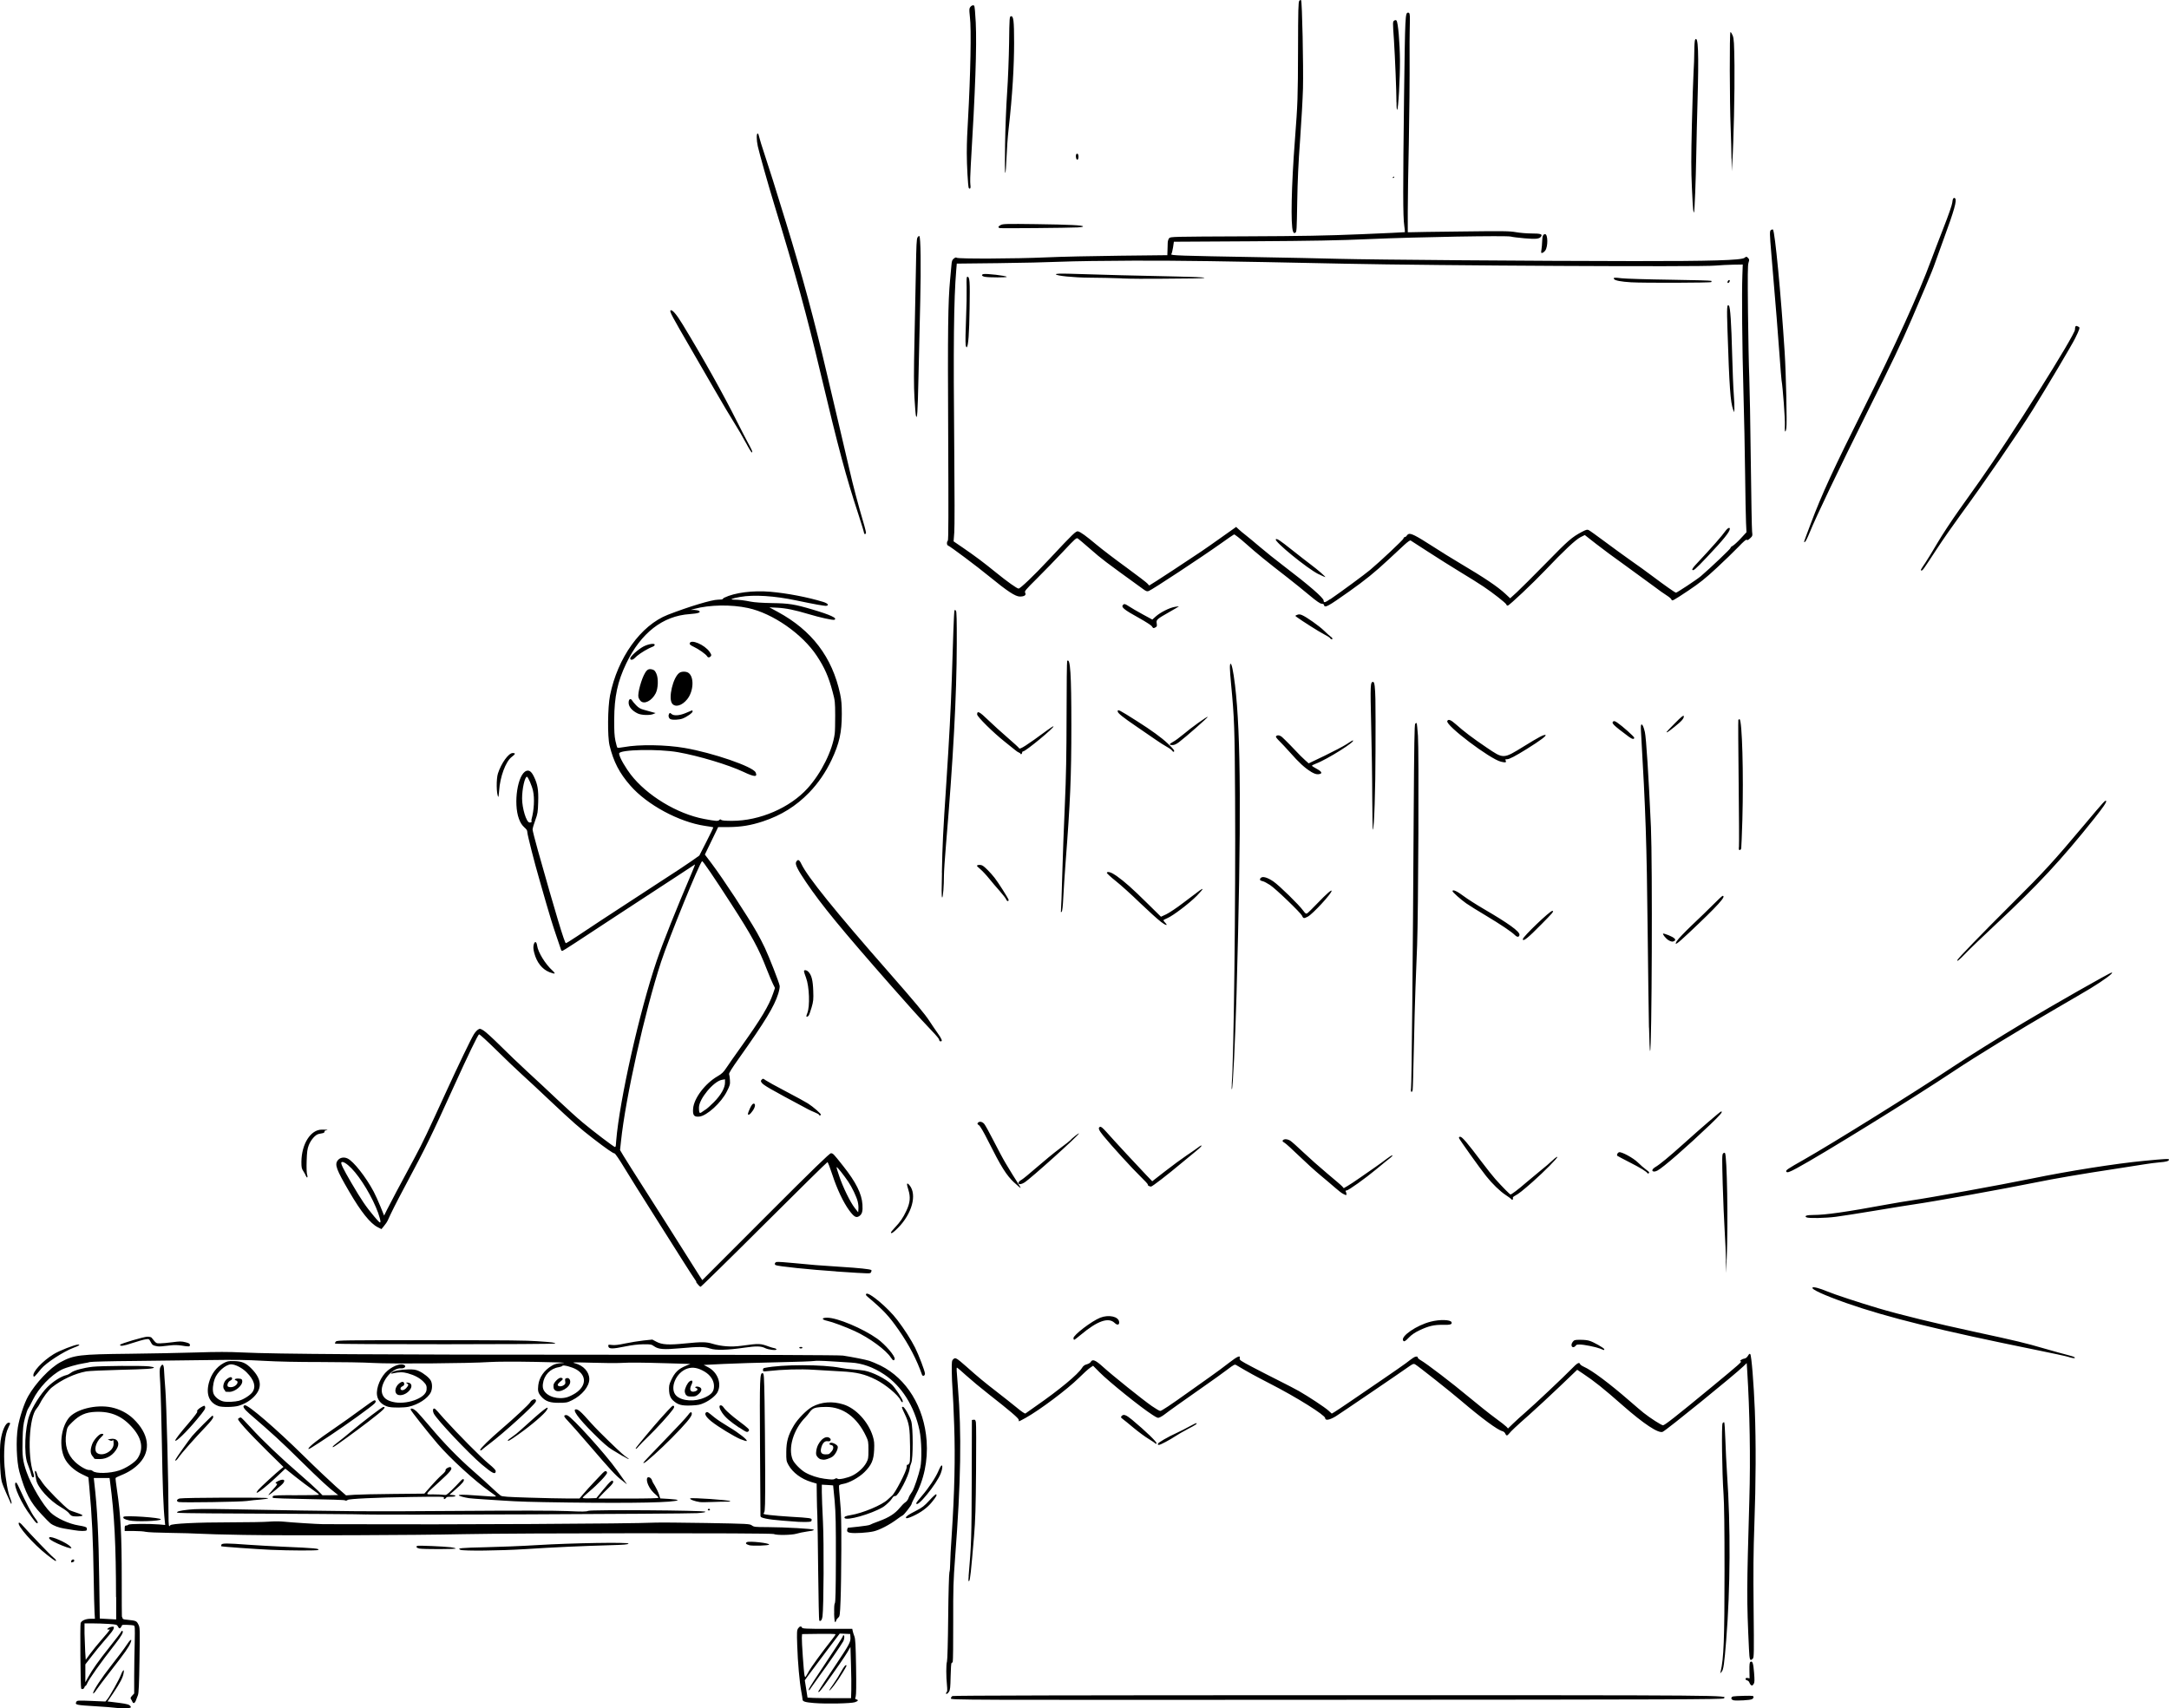 <?xml version="1.0" encoding="UTF-8"?>
<svg xmlns="http://www.w3.org/2000/svg" id="Calque_1" data-name="Calque 1" version="1.1" viewBox="0 0 2856.2 2250">
  <defs>
    <style>
      .cls-1 {
        fill: #000;
        stroke-width: 0px;
      }
    </style>
  </defs>
  <path class="cls-1" d="M152.3,2249.3c-3.4-.5-14.9-1.4-25.5-2-27-1.6-28.4-1.9-26.2-6,.9-1.7,2.4-1.8,19.6-1.1l18.6.8,2.2-2.5c3.1-3.5,16.4-27.3,18.1-32.3.8-2.3,2.1-4.9,2.9-5.7,1.3-1.4,1.4-1,.8,2.9-.9,5.9-4.5,12.8-13.6,26.4l-7.6,11.1,4.3.5c17.1,2,22.1,2.9,24.3,4.3,1.4.9,2.3,2.2,2.1,2.9-.5,1.5-11.2,1.9-20,.7h0ZM1072,2243c-12-1-15.2-2-15.2-4.9,0-1-.8-5.6-1.6-10.1-2.3-12-4.7-38.6-5.4-61.1-.6-17.1-.4-19.8,1.1-22.1,2-3,4.3-3.5,5.2-1.1.5,1.3,5.2,1.6,33.4,1.6h32.8l.6,2.9c.3,1.6,1.3,4.7,2.2,7,1.3,3.3,1.7,11.2,2.2,40.2.4,23.8.2,37.1-.5,39.2-1,2.7-.8,3.2.9,3.6,3.1.8,2.4,2.2-1.9,3.7-4.9,1.7-37.6,2.4-53.6,1.1h0ZM1121,2225.9c.2-5.7,0-20.8-.4-33.6l-.7-23.2-3.8,6.6c-3.6,6.1-13.9,21.1-30.2,43.7-3.6,5-7,9.1-7.6,9.1s-.9-.4-.7-.8c.5-1.2,10.2-15.9,23.3-35.5,17.4-26.1,19.3-29.6,19-35.3l-.3-4.8-6.9-.3-6.9-.3-18.6,24.6c-10.2,13.5-20.6,27.4-23,30.8l-4.4,6.2,1.8,11.4,1.8,11.4,8.4.4c4.6.2,17.5.3,28.6.3h20.3c0-.1.3-10.5.3-10.5h0ZM1065,2224.9c0-.9,10.1-16.6,22.4-34.9,12.3-18.3,22.4-34,22.4-34.8s.5-1.5,1-1.5c1.5,0,1.3,4.9-.5,8.2-2,3.8-20.5,30.8-30.8,44.8-4.4,6-9.3,12.9-10.9,15.3-3.1,4.8-3.6,5.2-3.6,2.8h0ZM1092,2226.1c0-.3,2.5-4,5.5-8.2,3-4.2,7.6-11.5,10.1-16.2,2.6-4.7,5.3-8.5,6-8.5,1.9,0,1.8.1-3.5,9-6.9,11.7-18.1,26.5-18.1,23.9h0ZM1064.6,2201.9c3.4-6,17.2-25.1,31.3-43,2.5-3.2,4.5-6.1,4.5-6.5s-9.9-.7-22.1-.5l-22.1.3-.3,4.7c-.3,4.6,2.5,45.2,3.5,49.7.3,1.3.7,2.3,1,2.3s2.2-3.1,4.3-6.9h0ZM174.3,2241.3c-.3-1-1.2-2.6-1.8-3.4-1-1.3-.7-2.2,1.5-4.6l2.7-2.9v-23c0-12.6.4-32.7.7-44.5.4-19.9.3-21.5-1.4-22.1-2.3-.7-14.8-1.1-15.1-.5-.1.2-.8,1.3-1.3,2.4-1.5,2.7-2.8,2.5-4.4-.6-1.2-2.4-1.9-2.6-12.4-3.3-6.1-.4-15.7-.7-21.3-.7h-10.2v13.3c.2,7.3.6,18.1.9,24l.7,10.7,5.9-8.1c3.2-4.4,10.4-13.2,15.9-19.5,10-11.4,11.4-13.5,8.4-12.3-.9.3-1.6.1-1.6-.6,0-1.2,4.2-3.2,6.8-3.2s1.5.8,1.5,1.7c0,2.1-2.3,5.2-13.4,18-4.7,5.4-12,14.3-16.2,19.9l-7.8,10.1v23.6l3.7-6.7c6-10.7,12.8-20.4,28.2-39.8,8-10,14.8-19,15.2-20,.4-1,1.1-1.5,1.7-1.2,1.9,1.2-1,6.4-9.9,17.8-18.8,24-34.7,46.4-36.7,51.8-.6,1.6-1.5,2.8-2,2.8s-1.2.9-1.5,2.1c-.5,2-3.3,2.9-4.2,1.3-.9-1.5-1.6-84-.7-86.2,1.3-3.3,6.8-5.6,13.2-5.6h5.6l-.5-8.6c-.3-4.7-.8-24.7-1.1-44.5-.8-51.4-2.3-82.8-5.8-120.4l-1.2-12.8-8.7-4.2c-10.3-5-18.8-13-22.7-21.1-7.3-15.4-4.9-39,5.2-52.4,9-11.8,36.1-18.7,56.6-14.4,10.8,2.3,21.1,7.6,28.8,15,20.6,19.7,23.6,41.8,8.1,58.4-6.2,6.7-14.5,12.1-23.8,15.8-4,1.6-7.5,3.3-7.7,3.9-.2.6.6,7.5,1.8,15.4,5,33.9,6.3,58.3,6.3,119s.3,46.8.6,48.5c.6,3,.9,3.2,7.5,3.8,10.7,1.1,11.5,1.5,13.8,6.1,2.1,4.1,2.1,5.1,1.5,46.9-.5,32.1-1,43.6-2.1,46.3-.8,2-2,5.2-2.7,7-1.4,3.7-3.5,4.4-4.5,1.6h0ZM152.8,2103.4c-.1-68.2-2.1-108.4-7.8-151.3l-.7-5.5h-20.8l.6,5.5c4,34.1,5.8,69,6.6,130.5l.7,49.1,6.9.4c3.8.2,8.6.5,10.8.6l3.9.2v-29.4h0ZM156.6,1936.8c9.1-2.9,21-10.6,24.5-15.9,8-12.1,6-25.6-5.6-39.3-13.8-16.3-28.9-23-49.7-22.1-12.9.5-21,4.1-30.6,13.5-6.5,6.4-6.7,6.8-7.9,14.2-2.6,15.7,1.3,28.6,11.6,38.3,6.4,6,15.4,11,19,10.6,1.3-.2,3.3.5,4.3,1.4,3.9,3.5,22.2,3.2,34.3-.7h0ZM122.5,1918.6c-3.6-3.6-4-8.4-1.3-16.1,2-5.9,9.4-14.1,12.7-14.1s2.8,1.1-1,4.7c-7,6.7-9.6,17.4-4.9,20.7,7.3,5.1,21.6-2.8,21.6-11.9s-.7-3.1-3.9-4.4l-3.9-1.6,3.8-.7c8.2-1.6,12.6,4.4,8.8,11.8-4.8,9.2-13.4,14.7-23,14.7s-6.2-.4-8.9-3h0ZM2282.8,2239.3c-3.6-.6-4-4.2-.5-5,1.3-.3,7.8-.7,14.6-.8,11-.2,12.2-.1,12.2,1.5s-1,2.3-2.2,3c-2.3,1.2-19.3,2.2-24.1,1.4h0ZM1252.2,2236.9c0-1.1.9-2.5,2-3.1,1.4-.7,160.2-1.1,504.7-1.1,525.7,0,516.1-.1,511,4.2-1.6,1.3-64.9,1.6-509.8,1.8-504.9.3-508,.3-508-1.8h0ZM122.6,2230c0-3.3,11-20,23.9-36.4,8.6-10.9,17.6-22.9,20-26.7,4.9-7.8,8.1-9.7,5.4-3.2-2.5,6-7.5,13.1-25.7,36.5-9.2,11.8-17.8,23.2-19.1,25.3-2.3,3.7-4.6,5.9-4.6,4.5h0ZM1246,2229.6c0-.5.4-1.1.9-1.3.5-.2.6-3.8.1-8.7-1.2-11.5-1.2-27.9,0-31.1.6-1.6,1.3-26.4,1.6-58.9.3-31,1.1-57.4,1.6-58.8.5-1.4,1-6.4,1-11.1,0-4.7.9-22.3,2.1-39.2,3.6-54.5,4.7-100.8,3.2-143-.7-20.6-1.7-42.1-2.2-47.8-.5-5.7-.9-16.5-1-24-.1-12.4.1-13.8,2-15.5,1.9-1.7,2.4-1.7,4.9-.4,1.5.8,7.2,5.4,12.6,10.3,14.9,13.3,23.2,20.2,39.8,33,8.3,6.4,19.9,15.6,25.9,20.5,6.8,5.7,11.2,8.6,11.9,8,.6-.5,6.8-4.8,13.6-9.6,31-21.5,55.7-42,60.9-50.5,1.5-2.5,3.4-3.9,6.2-4.6,2.2-.6,4.6-2,5.2-3.1,2.2-4.2,6.2-2.6,16.2,6.5,12.1,11,52.2,43.2,64.3,51.6,5.1,3.5,10,6.4,11,6.4,1.8,0,13.4-7.7,37-24.6,8-5.8,20.9-14.9,28.6-20.3,7.7-5.4,18.9-13.7,24.9-18.4,11.3-8.8,15.4-10.5,14.2-6-.5,2.2.8,3.1,16.3,11.3,9.3,4.9,25.1,13,35.1,18,10,5,21.9,11.2,26.5,13.8,12.8,7.3,34,21.3,38.9,25.7l4.4,4,3.3-1.9c1.8-1,11.3-7.4,21-14,9.7-6.7,28.9-19.8,42.6-29.1,13.7-9.4,27.5-18.9,30.5-21.2,10.1-7.8,11.9-8.9,13.9-8.9s1.9.6,1.9,1.3c0,.7,1.8,2.3,3.9,3.5,7.6,4.3,41.9,30.5,63.3,48.4,11.9,9.9,27.6,22.4,34.7,27.6,7.2,5.2,13.9,10.5,15,11.7l2,2.2,6.8-6.6c3.8-3.6,11-10.3,16.2-14.7,11.8-10.2,50.5-46.7,60.7-57.2,7.6-7.9,10.1-9.2,11.2-6.3.3.9,2.6,2.5,5.1,3.6,10.5,4.6,33.6,21.9,59.6,44.5,7.8,6.8,16.3,14,18.8,16,8.9,7.1,23.6,16.5,25.7,16.5s15-9.9,64.8-51c35.5-29.3,39.9-33.2,37.5-33.2s1-2.9,4.4-3.5c2.3-.4,3.9-1.7,5.2-3.9,1.4-2.4,2.2-3,3-2.1,1.6,1.6,4.6,39,6,74,1.6,42,1.4,95.9-.6,150.2-1.3,36.3-1.5,61.4-1,111,.6,58.2.5,64.3-1,65.8-3.8,3.8-4.4,2.3-5.1-12.6-3.1-65.5-3-76.1.5-197.4,1.6-53.9.5-116.1-2.8-168.7l-.7-10.5-4.3,4.2c-11.3,11-101.2,84-106.3,86.3-5.5,2.5-25.1-10.5-52.6-34.7-25.8-22.7-37.2-31.8-52.5-42l-7.5-5-23.2,22.2c-12.8,12.2-30.7,28.8-39.8,36.9-17.9,15.8-23.9,21.5-26.8,25.1-2.3,3-3.7,2.9-4.9-.1-.5-1.4-2.2-2.8-3.7-3.2-6.5-1.6-27.1-16.8-54.6-40.2-14.5-12.4-57.1-46.1-60.5-47.9-1.8-1-2.9-.6-7,2.2-13.8,9.8-91.1,62.3-97.3,66.2-8.2,5-14.1,6.1-14.1,2.4s-36.7-27-73.9-46c-18.2-9.4-27.1-14.2-42.7-23.5-2.6-1.6-2.9-1.4-13,6.2-5.7,4.3-18.3,13.4-28,20.1-26.5,18.5-50.6,35.7-53.5,38.1-1.4,1.2-4.1,2.9-5.9,3.8-3.3,1.6-3.5,1.5-10.4-2.9-15.5-9.9-57.5-43.8-69.8-56.2l-8.4-8.5-4,2.7c-2.2,1.5-8.9,7.5-14.9,13.5-15.1,14.9-51.6,42.3-70,52.5-4.5,2.5-8.4,4.5-8.6,4.5s-.4-.8-.4-1.9c0-2.1-11.9-12.2-39.5-33.8-10-7.8-23.3-18.9-29.6-24.6-6.3-5.8-11.8-10.4-12.2-10.4-.8,0-.7,2.4,1.2,25.5,5,61.3,4,124-3.7,224.7-2.3,30.6-2.6,39.9-2.5,84.8.1,27.7-.2,51.3-.6,52.3-.4,1-1.1,1.8-1.6,1.8s-1,7.9-1.2,17.5c-.3,14.6-.6,17.9-2.2,20.3-1.8,2.8-3.9,3.7-3.9,1.9h0ZM2305.2,2218.9c-.6-.7-1.3-2.2-1.7-3.2-.4-1.1-1.6-2.2-2.8-2.5-3.2-.8-2.7-3.8.6-3.2l2.6.5-.2-10.4c-.1-7.8.2-10.6,1.3-11.3,2.7-1.7,3.8,1.6,4.8,14.1.8,10.1.7,12.9-.4,14.8-1.6,2.6-2.8,2.9-4.2,1h0ZM2265.8,2201.5c4.1-17.2,5.1-42.2,5.1-133.7,0-55.8-.4-87-1.3-99.9-2-28.3-2.8-91.7-1.2-93.6.7-.8,1.6-1.3,2.1-1.1.4.3,1.1,10.7,1.5,23.1.4,12.5,1.4,32.5,2.2,44.5,4.8,69.8,4.4,151.1-1.1,219.5-2.5,31.1-3.6,38.8-5.9,41.4l-2,2.3.6-2.6ZM1098.5,2124.9c-.2-7.9.1-12.5.9-13.5.8-1,1.2-17.4,1.3-57.9.1-45.2-.2-60.5-1.6-76.7-1-11.1-1.9-20.3-2-20.4-.2-.1-3.6-.4-7.6-.6l-7.3-.4v9.9c0,5.4.7,23,1.5,39,1.4,28.6,1,112.1-.6,124.6-.6,4.7-2.6,7.2-4.3,5.4-.4-.4-1-29.6-1.4-64.9-.3-35.3-.9-68.4-1.1-73.5-.3-5.1-.6-16.7-.7-25.6l-.2-16.3-7-2.1c-13.3-4-24.5-12.4-30.1-22.4-2.8-5.1-3-6-2.9-17.3.1-13.8,2.5-22.1,10-34.8,5.2-8.8,17.1-20.8,24.4-24.7,12-6.4,26.4-7.5,40.8-3,16.5,5.1,33,23,38.8,42.1,1.8,5.9,2.1,9,1.7,17.8-.6,13.4-3.4,19.9-12.7,29.2-7.1,7.1-20.3,14.4-28.2,15.6-2.6.4-5,1.3-5.3,2.1-.3.8.3,9.7,1.3,19.9,1.5,15,1.8,27.1,1.7,64.3-.1,25.2-.5,55.3-1,66.9-.8,19.8-1,21.3-3.1,22.9-1.2,1-2.4,2.7-2.6,3.7-.2,1-.8,2.1-1.4,2.2-.6.2-1.2-4.3-1.4-11.7h0ZM1099.5,1947.6c1.4-.8,2.5-.8,3.4,0,1.8,1.5,13.6-1.1,20-4.4,7.3-3.7,14.6-10.5,17.9-16.7,2.6-4.9,2.8-6.3,2.8-16.8s-.2-11.9-3.3-18.4c-11.8-24.8-30.2-38.3-52.3-38.3s-18,4.1-27.5,13.8c-15.7,15.9-23,40.4-16.7,55.6,2,4.8,10.3,13.3,16.5,16.9,7,4,16.7,7.2,25.3,8.3,10.1,1.3,11.6,1.3,14,.1h0ZM1080.9,1922c-1.3-.2-3.3-1.7-4.5-3.2-1.8-2.3-2.1-3.6-1.5-8,1.5-11.6,11.6-21.3,17.5-16.9,2.9,2.1,1.3,5-2.4,4.3-3.7-.7-6.7,2.1-8.4,7.9-1.9,6.4-.2,9.4,5.4,9.4s4.9-.7,7.4-3.1c3.8-3.8,3.9-8.7.1-9.2-2.6-.4-3.1-2-.9-2.9,2.3-.9,8.7,2.3,9.5,4.7.9,2.9-2.8,10.5-6.6,13.3-1.6,1.2-4.8,2.7-7,3.3-4.2,1.2-4.5,1.2-8.5.4h0ZM1275.5,2075.8c3.6-40.7,3.9-51.6,4.1-127.6l.2-78,2.3-.3c1.9-.3,2.4.3,3,3.4.4,2,.5,30.7.2,63.8-.4,49-.9,65-2.7,86.6-3.9,46.3-5.1,57.4-6.4,58.6-1,.9-1.1-.6-.6-6.5h0ZM93.7,2056.1c.4-2.2,4-3.1,4-1s-.7,1.8-1.6,2.2c-2.4.9-2.7.8-2.3-1.2h0ZM61.8,2047.7c-17.9-13.9-40-39.1-37-42.1.7-.7,2.6.7,5.5,4.1,8.8,10,36.6,39,40,41.6,3.2,2.5,4.5,4.7,2.7,4.6-.4,0-5.5-3.7-11.2-8.2h0ZM356.7,2041.2c-19.4-.9-64.7-4.1-65.4-4.7-.2-.2-.1-1.1.2-2,.8-2.1,7.2-2.1,35.1,0,11.7.8,32.4,2,46.2,2.6,41.8,1.8,49,2.5,46.1,4.3-1.6,1-36.7.9-62.2-.2h0ZM606.3,2041.2c-5.3-2.1.8-2.7,33.3-3.4,18-.4,48.4-1.6,67.6-2.8,46.2-2.8,121.1-4,120.4-2-.4,1.2-5.6,1.6-26.4,2.2-35.1,1-71.6,2.6-109.7,5.1-33.8,2.1-80.9,2.6-85.3.9h0ZM551.8,2039.4c-3.6-.8-4.6-2.8-1.8-3.5,2.1-.5,33.8.8,43.3,1.9,2.9.3,5.9,1,6.8,1.6,1.7,1.1-43.2,1.2-48.3.1h0ZM87.8,2037.8c-7-2.3-18.1-7.4-21.1-9.7-2.1-1.6-2.5-2.5-1.7-3.3,2.1-2.2,23.3,7.2,27.9,12.3,2.3,2.6,1.2,2.7-5.1.7h0ZM986.3,2035c-4.1-1.2-5.1-2.6-2.7-3.9,3.3-1.7,29.8,1.2,29.2,3.2-.5,1.4-22.4,2-26.5.8h0ZM321.7,2021.6c-26.4-.4-53.1-1.2-59.3-1.6-6.2-.4-23.7-.9-38.9-1.1-15.2-.2-29.4-.8-31.7-1.4-2.3-.6-9.4-1.1-15.9-1.1h-11.7v-3.6c0-2.8.4-3.6,1.9-3.6s2.4-.5,3-1.1c1.2-1.2,27.5-1.4,40.7-.3l7.7.7-.5-5.1c-1.9-17.6-2.9-45.9-3.8-100.8-.6-34.3-1.6-70.6-2.2-80.7-1-15.4-1-18.7.2-21.3,2.6-5.4,4.5-3.9,4.8,3.7.1,3.7,1,15.7,1.8,26.5,1.4,17.6,4.1,122.9,4.1,164.1,0,14.6.4,17.1,2.3,14,1.3-2.2,35.2-3.9,79.9-3.9,21.7,0,44.3-.4,50.1-.9,5.9-.5,14.4-.5,19.2,0,10.1,1.1,45.3,3.3,51.3,3.3,2.3,0,14.2,0,26.5.1,143.7.6,380.2-.6,410.9-2.1,6-.3,36.6,0,68,.5,55.3,1,57.2,1.1,60,3.2,2.7,2,4.4,2.2,20.4,2.2,23.6.1,61.1,2.3,61.1,3.5s-4,1.6-8.8,2.3c-4.9.7-11.2,2-14,2.9-6.3,1.9-26.6,2.2-29.9.4-2.8-1.5-338-1.3-408.5.2-63.3,1.4-230.3,2-288.7,1h0ZM1119.6,2018.8c-3.6-.6-4.6-1.8-3.9-4.6.3-1.1.6-2,.7-2,0,0,6.4-.7,14-1.5,7.7-.8,14.4-1.9,15.1-2.4.6-.5,6-2.7,11.9-4.8,13.1-4.8,21.1-9.9,27.3-17.4,2.6-3.2,5.9-6.5,7.4-7.4,1.5-.9,3.3-3.2,4-5,1.3-3.5,1.8-4.4,5.3-9.6,2.3-3.4,8.3-21.3,10.5-31.2,2.2-10,1.7-36.2-1.1-49.1-6.7-31.8-23.5-58.3-46.5-73.6-14.3-9.5-29.1-14.8-43.6-15.6-4.6-.3-16.8-1-27.2-1.7-10.4-.7-20-.8-21.3-.4-1.3.4-22.8,1.2-47.7,1.7-24.9.5-57.1,1.5-71.5,2.2l-26.3,1.3,5.7,3c12.6,6.6,18.3,21.6,12.4,33-2.3,4.4-9.7,10.4-17,13.8-5.8,2.7-8.5,3.2-17.1,3.6-12.9.6-18.1-.8-24.4-6.6q-4.8-4.4-5.2-12.2c-.3-6.8,0-8.7,2.4-13.9,5-10.9,9.6-15.4,20-19.7l5.6-2.3-31-.9c-34.6-1-47.4-1.1-61.1-.4-5.2.3-22,.2-37.4-.3-24.8-.7-27.4-.6-22.5.7,11.2,2.9,18.9,11.4,18.9,20.9s-9.4,21.2-22.7,27.8c-6.5,3.2-7.6,3.4-17.9,3.4s-16.9-1.6-22.7-8.3c-4-4.6-4.8-7.4-3.9-14.8,1.2-10.5,7.8-19.9,18.1-25.9,3.7-2.2,6.6-2.9,14.2-3.4,6.4-.5-5.2-1-35.7-1.5-27.8-.5-51.2-.4-60.8.2-26.6,1.8-129.5,2.6-153.4,1.2-11.7-.7-42.5-1.2-68.3-1.2-31.5,0-56.5-.5-75.9-1.6-23-1.3-37.8-1.5-72.1-1-23.7.4-68,.9-98.3,1.2-30.3.2-56.5.9-58.2,1.4-1.7.5-5.2,1.3-7.8,1.6-8.4,1.2-23.7,5.6-29.2,8.3-14.4,7.3-30.5,24.2-38.2,40-2.6,5.4-5.4,10.6-6.2,11.6-.8.9-2.6,6.3-4.1,12-2.3,8.6-2.8,13.3-3.2,28.9-.6,21,.3,28.3,5.2,42.2,6.3,17.9,21.6,43.8,31.8,53.7,7.5,7.2,24.1,14.9,36.8,16.9,7.8,1.3,10.3,2.1,10.7,3.4.3,1,.3,2.3-.1,2.9-.8,1.4-8.7,1.3-16.7-.1-3.4-.6-9.2-1.5-12.9-2.1-7-1.1-14.2-3.8-18.2-6.9-1.3-1-6.6-6.4-11.8-12-14.8-15.8-21.1-28-29-55.9-3.7-13.4-4.7-42-2-58.5,2.1-12.8,8.3-31.6,13.4-40.7,9.8-17.5,28.9-37.7,42.7-45.1,17.8-9.5,24.5-10.4,91-11.1,27.7-.3,67.1-1.1,87.4-1.7,27.9-.9,42.9-.9,61.4,0,42.9,2.1,179.8,3,485.8,3,192.7,0,300.4.4,304.8,1.1,12.5,1.9,29.6,5.3,34.8,6.9,2.9.9,9.4,3.7,14.6,6.2,34.5,17.1,57.6,54.8,60.8,99.3,1.8,26.3-3.4,51.1-15.5,73.6-2.3,4.3-4.2,8.4-4.2,9.1,0,1.8-10.1,14.8-12,15.5-.8.3-4,2.4-7,4.7-10.1,7.6-23.3,14.4-31.1,16.2-7.7,1.8-25,2.9-30.5,1.9h0ZM928,1840.7c9.3-4.4,12.2-8,12.2-15.2s-4.5-14.3-12.4-19c-8.4-5-15.5-6.3-22.4-4.1-15.5,4.9-24.4,26.8-14.7,36,7.6,7.1,24.9,8.1,37.3,2.2h0ZM903.3,1837.2c-.9-1.3-1.6-3.5-1.6-4.9,0-3.8,3.5-10.9,6.3-12.9,3.6-2.5,4.9-.5,2.7,4-2.6,5.4-2.3,8.6.8,9.4,2.6.6,6.9-1,6.9-2.7s-.8-1.4-1.8-2c-1.6-.9-1.6-1.1-.2-1.7.9-.4,2.9-.2,4.4.4,4,1.5,3.7,5.3-.9,9.3-3.2,2.8-4.5,3.2-9.3,3.2s-5.9-.4-7.2-2.3h0ZM747.2,1840.1c2.7-.8,7.5-3.2,10.6-5.2,14.4-9.5,14.9-23.2,1.2-31.2-5.7-3.3-17.4-6.4-18.4-4.8-.4.6-2.6,1.4-4.8,1.8-11.2,1.7-19.5,10.5-20.9,22-.4,3.5-.1,5.9,1.1,8.2,4.4,8.6,19.1,12.9,31.3,9.2h0ZM730.9,1831c-1.8-1.3-2.2-2.8-2-6.9.2-3.1,6.5-9.5,9.3-9.5s3.7,1.7,1.7,3.3c-4.4,3.6-5.8,5.2-5.4,6.4.6,2,4.8,2.1,7.7.2,2.2-1.5,2.6-2.3,2.1-5.2-.5-2.9-.2-3.6,1.5-4.1,2.8-.9,5.1,1.2,5.1,4.7,0,7.6-14.3,15.6-20,11.2h0ZM40.5,1996.4c-11.7-15-23.4-40.3-20-43.6.9-.9,2.1.9,4.9,7.1,8.8,19.3,16.3,33.6,20.2,38.7,4.1,5.4,5.1,7.5,3.3,7.5s-4.3-4.3-8.4-9.6h0ZM1050.4,2004.3c-2.6-.2-11.5-.8-19.8-1.5-8.3-.6-18.2-1.8-22.1-2.7-5.9-1.3-7-1.9-7.1-3.8-.1-1.2-.3-42.2-.6-90.9-.5-91.9-.3-97.5,3.6-96.8,1.6.3,1.8,3.7,2.4,37.2.3,20.3.7,61,.8,90.5.1,45.5-.1,53.9-1.4,55.8-1.5,2.1-1.4,2.2,7.5,3.3,5,.6,17,1.6,26.7,2.2,27.3,1.6,28.8,1.8,28.4,4.5-.3,2-1,2.3-7.1,2.4-3.7,0-8.9,0-11.4-.2h0ZM170.2,2002.5c-6.4-1.4-8.7-2.9-7.6-4.7,1.4-2.3,50,1,49.2,3.3-.7,2.3-32.9,3.4-41.6,1.4h0ZM1112.3,1999.6c-1.2-1.9,1-3,7.9-4.1,15.6-2.5,41.4-13.3,48.7-20.4,2.1-2,4.5-4.2,5.4-4.9,4.1-2.9,19.6-32.8,19.6-37.7s1.1-2.5,2.3-3.8c2.3-2.3,2.3-2.8,2.2-23.7-.2-24.2-1.2-30.6-7.1-42.9-4.1-8.7-4.3-9.2-2.3-9.2s8.7,11.7,10.9,18.7c2.6,8.3,2.6,49.7.1,55.1-.9,2-1.9,5.6-2.2,7.9-1,8.9-15,35.7-18.6,35.7s-3.7,2.8-6.8,6.2c-3.2,3.4-7.7,7.4-10.1,8.7-15.4,9-47.6,18.1-50.1,14.1h0ZM1192.9,1998.8c0-1.6,3.5-4,13.3-9,8.2-4.2,10.8-6.2,17.6-13.6,4.4-4.8,8.3-8.4,8.9-8.1,1.4.9.4,2.8-5.6,10.3-5.8,7.3-14.7,13.8-25.1,18.5-6.3,2.8-9,3.4-9,1.9h0ZM94.9,1996.6c-1.3-.5-3.1-2.2-4.1-3.7-1-1.5-5.6-4.9-10.2-7.6-15.5-8.9-31.3-26.4-32.9-36.3-.5-2.7-1.1-6.5-1.5-8.4-1-4.9,1.3-4.3,2.6.7.6,2.2,1.5,4.2,1.9,4.4.4.2,3,3.7,5.7,7.8,4.4,6.6,28.1,30.6,34.5,35,1.1.8,5.7,2.5,10.1,3.9,4.4,1.4,7.9,3,7.7,3.6-.4,1.3-10.9,1.8-13.9.5h0ZM483,1994.7c-.4-.4-91.2-1-206.1-1.5-23.6-.1-43.1-.5-43.5-.9-1.4-1.4,3.5-2.8,15.1-4,8.8-1,22.2-1.1,51.5-.6,158.7,3,182.3,3.2,300.6,2.3,81.8-.6,130.8-.5,146.9.2,19.2.9,24.7.8,27-.3,3.8-1.7,152.6-.7,154.3,1.1.7.7-2.6,1.3-10.7,1.9-15.7,1-434.2,2.7-435.2,1.7h0ZM932.1,1988.2c.2-.6.8-1.1,1.4-1.1s1.2.5,1.4,1.1c.2.6-.4,1.1-1.4,1.1s-1.6-.5-1.4-1.1h0ZM14,1979.4c-.4-1.1-2.8-6.5-5.4-12-2.5-5.4-5.4-12.7-6.3-16.1-2.3-8.4-3.2-42.1-1.5-53.7,1.9-13.3,6.6-23.8,10.6-23.8s.9,2.2-2.1,10.6c-3.3,9.3-4.7,29.3-3.3,47.3,1.4,17.2,4.5,34.7,7.5,41.6,1.1,2.7,1.9,5.6,1.7,6.5-.3,1.3-.6,1.2-1.1-.5h0ZM1206.5,1979.9c0-.6,3.2-4.8,7.1-9.3,9.3-10.8,18.4-24.4,22.1-33.1,1.6-3.9,3.5-7.2,4.1-7.4,1.7-.6,1.3,4.5-.9,10.2-5.4,14.3-32.3,47.2-32.3,39.5h0ZM748.3,1978.9c-50.6-.7-64.4-1.1-86.9-2.6-3.7-.3-14.2-.9-23.4-1.5-9.2-.6-18.3-1.3-20.3-1.6-6.6-1-13.5-2.9-13.5-3.8s5.3-1.1,21,.1c20.4,1.6,27.9,1.9,27.9,1.2,0-.4-3.4-3-7.5-5.8-19.8-13.8-52.9-44.1-69.4-63.4-13.6-16-35.5-43.7-35.5-45.1,0-2.3,3.5-1.3,7.4,2.1,2.1,1.9,10.3,11.1,18.2,20.5,18.4,21.9,37.4,41.4,57.1,58.6,8.6,7.5,19.6,17.4,24.5,22.1,4.9,4.7,10,9.2,11.4,10.1,2.1,1.4,8.6,1.8,37.4,2.7,19.2.6,42,1.1,50.6,1.1h15.8l5.5-6.5c3-3.6,9.3-10.4,13.8-15.2,4.6-4.8,9.6-10.1,11.2-11.8,3-3.2,5.2-3.4,5.8-.5.4,2.1-12.2,15.4-23.5,24.9-4.7,3.9-8.6,7.6-8.6,8.2s3.6.9,9,.7l9-.3,8.4-10.3c4.6-5.7,9.4-11,10.7-11.8,2.1-1.4,2.4-1.3,3,.3.5,1.3-1.1,3.6-6.4,8.7-3.9,3.8-8.5,8.4-10.2,10.3l-3,3.4h39.6c25.7,0,39.6-.4,39.6-1s-1-1.9-2.1-2.9c-6-5.1-8.8-8.6-11.1-13.6-2.6-5.7-2.6-10.6.1-10.6s4.8,3.2,4.9,4.8c0,.5,1.6,3.5,3.6,6.5,1.9,3.1,4.3,8.1,5.3,11.1l1.7,5.5,11.9.7c6.6.4,11.5,1.1,11.1,1.6-3.2,3.1-56.3,4.2-144.4,3.1h0ZM235.7,1978.3c-3.9-.7-3.3-3.6.8-4.7,4.9-1.2,117.1-1.6,116.7-.4-.2.6-4.8,1.4-10.1,1.8-5.4.4-13.5,1.2-18.1,1.9-8.4,1.2-83.9,2.3-89.3,1.4h0ZM921.5,1978.3c-6.5-.9-13.8-3.6-12.6-4.8,1.3-1.3,51,2.1,52.6,3.6.6.5-1.2.8-4.2.7-2.8-.1-11.2.1-18.7.4-7.4.3-15.2.4-17.2.1h0ZM454,1976c-.3-.5-21.5-1.2-47.1-1.6-27.5-.4-47-1.1-47.6-1.7-.6-.6-.5-1.5.3-2.3,1-1,8.3-1.2,30.9-1.1,16.3.1,29.6-.2,29.6-.7s-4-3.6-9-7c-4.9-3.4-14.9-10.9-22.2-16.7l-13.2-10.6-8.8,8.3c-19.5,18.6-34.8,29.7-26.8,19.6,2.3-2.9,24.2-23,30.3-27.8l2.9-2.3-21-20.6c-11.5-11.3-25.2-25.5-30.4-31.4-8.6-9.9-9.3-10.9-7.6-12.2,1-.7,2.4-1.1,3.1-.9.7.3,6.6,6.4,13.2,13.6,14.4,15.9,39.8,40.1,64.4,61.3,10,8.7,20.8,18.4,23.9,21.6l5.7,5.8h10.4c0-.1,10.4-.2,10.4-.2l-3-2.3c-8.9-6.7-20.6-17.4-46.9-43.3-25.8-25.4-36.1-34.9-67.1-61.6-7.7-6.7-9.7-10.4-6-11.1,4.3-.8,40.6,30.4,77.7,66.9,15.7,15.5,34.7,33.4,42.1,40l13.5,11.8,11-.8c6-.4,29.2-.9,51.5-1.1l40.6-.4,8.6-9.8c4.7-5.4,11.1-12,14.2-14.7,3.4-2.9,5.5-5.4,5.1-6.3-.7-1.9,5.7-5.3,7.1-3.8,2.1,2.1-.8,5.8-15.1,18.8-20.2,18.4-19.5,16.8-7.9,16.8,5.4,0,11.4.3,13.4.6,3.4.6,4.1.1,10.4-6,3.7-3.6,8.6-8.6,10.8-11.1,2.9-3.2,4.3-4.2,5.1-3.4,1.6,1.6-1.5,5.5-10.9,13.6l-7.8,6.8,4,.3c6.1.5,4.8,2.3-1.6,2.3s-6,.5-6.9,1.6c-1.7,2.1-3.5,2-2.7-.2.6-1.6-2.6-1.7-42.8-1.1-47.1.7-82.4,2.4-84,3.9-1.2,1.2-3.4,1.3-4.1.1h0ZM353.5,1969c0-.4,2.9-3.8,6.3-7.6,4.6-5,5.9-7,4.7-7.3-2.6-.5-2-1.7,2-3.6,8.3-4,10.7-.3,3.7,5.7-10,8.7-16.8,13.8-16.8,12.8h0ZM818.5,1949.4c-8.7-7-14.2-13.1-42-45.4-12.5-14.6-25.4-29.2-28.6-32.5-4.2-4.4-5.5-6.3-4.6-7.1.7-.7,2.2-.8,3.6-.4,5.9,1.8,51.2,52,65.4,72.2,3.7,5.3,8.3,11.7,10.1,14.2,1.9,2.5,3.3,4.5,3.1,4.5-.1,0-3.3-2.5-7-5.6h0ZM40.4,1939.1c-1.3-3.6-3.3-9.1-4.4-12.2-4.6-12.6-3.2-46.4,2.6-62.5,4.2-11.7,15-28.7,23.7-37.4,7.7-7.7,18.1-14.3,25.4-16,1.7-.4,4.3-1.8,5.9-3.1,3.5-3,16.2-6.4,28.5-7.8,11.1-1.2,64.8-1.6,74.1-.5,3.6.4,6.5,1.1,6.5,1.5,0,1.6-9.3,2.2-45.8,3.1-20.3.5-39.7,1.4-43.2,2-15,2.7-32.5,10.8-45.4,21.1-4.4,3.5-11.8,13.4-15.4,20.6-1.3,2.6-3.4,5.9-4.7,7.3-9.9,10.8-12.4,61.8-4.3,85,1.4,4.1,1.3,5.5-.5,5.5s-1.8-2.9-3.1-6.5h0ZM634.3,1928.7c-17.3-14.7-59.3-59.1-63.1-67-1.6-3.1-1.3-6.6.5-6.6s6.1,5.9,12.6,13c18.7,20.7,49,51.3,59.3,59.8,6.7,5.5,9.3,8.4,9.2,9.9-.5,4.7-4.3,2.8-18.5-9.1h0ZM847.6,1926c0-.5,12.4-13.5,27.5-29.1,15.1-15.5,28.9-30.3,30.7-32.9,3.2-4.7,5.2-5.3,5.2-1.7s-9,14-26.4,31.6c-14.7,14.9-34.7,32.9-36.5,32.9s-.6-.4-.6-.9h0ZM231.1,1922.3c.7-1.9,17.9-26.1,21.8-30.8,5.2-6.1,26-27,26.9-27s.9,1,.9,2.2-3.7,6.1-9.6,12.2c-13.8,14.4-32,34.9-35.6,40.3-3,4.4-5.5,6.2-4.3,3.2h0ZM820.1,1917.8c-3.4-2.1-9.8-5.9-14-8.4-5.6-3.4-12.6-9.5-24.5-21.4-20.2-20.1-28.6-31.8-23.1-31.8s14.3,13.1,30.4,29.2c16.1,16.1,31.5,30.7,34.2,32.4,2.7,1.8,4.9,3.4,4.9,3.5,0,.8-2-.1-7.8-3.6h0ZM632.3,1909.5c.1-1.8,13-14.4,27-26.4,18-15.4,37.6-33.7,38.9-36.3,1.3-2.7,5.7-4.8,7-3.4.8.8.8,1.7.1,3.1-2.9,5.4-42.5,41.3-60.2,54.6-5.3,4-9.9,7.7-10.3,8.2-.7,1.2-2.6,1.3-2.5.2h0ZM406.2,1907.8c1.1-2.9,12.5-11.8,32.7-25.6,11.1-7.6,27.5-19.2,36.3-25.8,8.8-6.6,16.7-12,17.6-12.1,2.4-.2,2.6,2,.5,4.1-4.3,4.4-36.8,27.8-58.1,41.9-27,17.9-29.8,19.6-29,17.4h0ZM837.2,1907.5c0-1,23.3-28.9,33.2-39.9,14.8-16.3,15.6-17.1,16.9-15.8.9.9.5,2.1-1.4,4.8-4.9,6.8-20.8,24.3-31.4,34.6-5.9,5.6-11.9,11.8-13.4,13.6-2.6,3.2-4,4.1-4,2.8h0ZM438.2,1905.2c.4-.7,3.6-3.4,7.2-6.1,3.6-2.7,10.8-8.5,16.1-13,17.9-14.9,41.7-33.1,43.4-33.1,4.3,0,.2,4-19.8,19.4-16.7,12.8-43.9,32.6-46.1,33.4-.9.4-1.2.1-.7-.6h0ZM1524.8,1901.6c0-1.5,12.9-9,25-14.5,4.3-2,11.7-5.7,16.5-8.4,4.8-2.7,9-4.6,9.3-4.3.9.9-.9,2.2-11.8,7.9-5.7,3-13,7.2-16.1,9.3-7.2,4.8-19.6,11.4-21.5,11.4s-1.4-.6-1.4-1.4h0ZM1521.2,1901c-.4-.6-4.3-3.2-8.7-5.9-4.4-2.6-13.3-9.2-19.7-14.5-6.4-5.4-13-10.7-14.5-11.8-2.4-1.8-2.6-2.3-1.4-3.7,2.5-3,5.8-1.8,13.7,4.7,18,15,33.6,30,32.3,31.3-.6.6-1.2.6-1.6-.1h0ZM975.5,1895.7c-9-3.8-30-16.6-38.7-23.6-7.2-5.8-9.7-10.2-6.9-11.9,1.6-1,1.8-.9,10.9,6.6,3.4,2.8,12.1,8.5,19.3,12.8,12.7,7.5,25,17.2,23.1,18.3-.5.3-4-.8-7.7-2.3h0ZM230.8,1897.2c0-1.5,7-10.6,18.1-23.4,6.9-8.1,11.5-14.2,10.9-14.6-1.4-.9,2-4.4,6.4-6.6,2.9-1.5,3.3-1.5,3.8,0,.9,2.5-.4,4.6-10.6,16.8-13.4,16.2-28.6,30.9-28.6,27.8h0ZM668.7,1897.1c0-.5,2.5-2.5,5.5-4.5,3-2,8.3-6.2,11.7-9.4,29.8-27.1,38.9-34.1,34.1-26-3,5.1-20.6,20.2-37.5,32.1-10.9,7.7-13.8,9.4-13.8,7.8h0ZM973.4,1880.3c-12.2-8.2-18.2-13.4-22.4-19.5-3.7-5.4-4.7-9.9-2.1-9.9s3.4,2.3,5.8,5.1c2.4,2.8,10,9.5,17,14.7,14.6,11,15.8,12.2,14.1,14.1-1.8,2.1-2.8,1.7-12.4-4.7h0ZM512.2,1853.1c-8.7-2.1-14.6-7.8-15.7-15.4-1.5-10,5-25.1,14-32.6,8.1-6.7,17.8-9.9,22-7.2,2.8,1.8-.1,4.7-4.4,4.3-12.7-1.1-28.9,20.8-24.8,33.4,1.8,5.5,6,8.8,13.6,10.7,17.6,4.5,43.7-4.6,44.8-15.7.5-5-.3-7-4.2-10.9-4.9-4.9-11.6-8.5-20.6-11-6.3-1.8-11.6-1.7-19.5.1-2.8.7-3,.6-1.7-.9,1.9-2.3,11.4-4.1,22-4.3,7.2-.1,9.8.3,14,2.2,6.4,3,13.7,8.8,15.7,12.8,2,3.9,2,10.7-.1,15.1-3.8,8-16.7,16.4-29.3,19.1-6,1.3-20.8,1.4-25.7.2h0ZM287.5,1851.8c-11.9-4.2-16.4-15.2-12.5-30.3,3.1-11.8,9.9-21,19.3-26.1,4.8-2.6,6.4-3,13.8-2.8,10.6.2,15.8,2.5,23.2,10.1,13.2,13.5,14.3,25.4,3.3,36.7-5.2,5.4-12.7,9.8-20.4,12.1-6.4,1.9-21.7,2.1-26.6.4h0ZM315.1,1844.7c5.7-1.5,14.8-7.4,17.4-11.3,4.9-7.3,2.2-16-7.9-26.1-5.8-5.8-14.9-10.4-20.2-10.4-7.2.1-18.5,10.1-21.7,19.3-2.5,7.1-3.1,14.8-1.6,19.1,1.7,4.7,7.6,9.3,13.3,10.5,4.9,1,14.8.5,20.7-1h0ZM296.3,1831.3c-2.8-2.3-3-6.7-.5-11.5,1.7-3.3,7.2-6.9,8.9-5.8,1.8,1.1,1.1,3.3-1.6,4.5-2.6,1.2-4.4,5.4-3.2,7.4.4.6,2.2,1.1,4.1,1.1,6.5,0,12-7.2,6.7-8.9-3.4-1.1-.7-2.8,3.9-2.4,3.4.3,4.1.7,4.4,3,.7,6-9.3,14.5-17.1,14.5s-4.4-.9-5.7-1.9h0ZM1185.9,1844.2c-3.1-6.8-19.7-20.7-32.3-27-14.8-7.4-25.1-9.9-45.9-11-9.4-.5-25.7-1.4-36.1-2.1-17.9-1.2-40.7-.5-61.4,1.8-5.1.6-5.5.4-5.5-1.6s.8-2.4,2.3-2.7c23.1-4.7,76.4-4.7,100.1,0,4,.8,11.3,1.7,16.1,2,4.9.3,11.6,1.1,14.9,1.6,11.1,2,27.7,10.4,36.1,18.2,4.4,4.1,14.6,19.6,14.6,22.1s-1.7,1.2-2.9-1.4h0ZM521.6,1835c-2.2-3.3-.4-9.2,3.8-12.7,3.7-3.1,6.4-3.1,6.9.1.2,1.5-.5,2.5-2.3,3.4-2.9,1.3-3.5,4.1-1.2,5,2,.8,5.5-1.2,7.6-4.4,1.7-2.5,1.7-2.8-.2-4.1-1.8-1.3-1.8-1.4-.1-1.4,6.1,0,7.6,5.1,3,10.5-5.2,6.2-14.5,8.2-17.4,3.8h0ZM44.1,1812.3c-1.9-4.9,11.6-19.6,26.6-28.8,7.4-4.6,27.9-12.6,32.1-12.6s-.2,2.1-5.8,4.1c-13.3,5-36.4,20-42.8,27.8-8.7,10.7-9.4,11.4-10.2,9.5h0ZM1214.3,1811.1c-6.9-19.9-17.3-40-30.8-59.3-13.2-18.9-19.8-25.9-40.9-43.8-2.4-2-2.8-2.9-1.9-3.9,3.1-3.1,28.7,18.3,40.9,34.4,8.9,11.6,18.4,26.4,23.4,36.4,4.9,9.8,13,31.1,13,34.2s-3,3.8-3.6,1.9h0ZM1173.3,1788.3c-6.2-10-28.4-26.3-47.8-35.2-11.9-5.5-29.7-12.1-35.9-13.4-8-1.7-8.2-4.2-.3-4.2,13.2,0,46.8,14.1,65.8,27.6,10.7,7.6,24.3,23.6,23,27-.9,2.4-2.4,1.9-4.7-1.8h0ZM2724.1,1787.2c-3.7-1.1-22.7-5.2-42.1-9.1-126.7-25.7-196.6-42.9-250.7-61.9-29.5-10.4-46.7-18.3-44.5-20.4,1.3-1.3,9.4.9,19.7,5.2,9,3.8,41.9,14.6,66.4,21.9,29.2,8.7,76.1,20.1,127.9,31.3,55,11.9,64.8,14.2,92.7,22.3,10.8,3.1,23.6,6.7,28.5,7.9,4.9,1.2,9.2,2.6,9.7,3.1,1.8,1.8-1.1,1.7-7.6-.2h0ZM935,1776.1c-7.2-2.5-14.4-2.6-38.5-.4-22.5,2-29.3,1.5-35-2.5-3.7-2.6-4.7-2.8-14.3-2.7-7.1.1-14.8,1-24.2,2.9-16.4,3.4-21.4,3.4-21.9-.2-.3-2.3-.2-2.4,4.7-1.8,3.5.5,8.8-.1,17.5-2,6.9-1.4,17.7-3.2,24.1-3.9l11.6-1.2,5.5,2.9c7.3,3.9,16.2,4.4,37.7,2.2,21.6-2.2,28.1-2.1,36.1.4,11.5,3.5,24.6,4.5,37.8,2.7,24.6-3.3,24.4-3.3,37.5,1.4,1.7.6,4.4,1.4,6,1.7,1.6.3,2.9,1.1,2.9,1.7,0,1.6-10.6.4-14.8-1.7-5.5-2.8-11.9-2.9-27.8-.6-21.9,3.2-37.5,3.6-44.7,1.1h0ZM2106.2,1776c-5.1-2.1-20.7-5.2-26.1-5.2s-4.3.9-5.7,2.2c-4.1,3.8-7-1.2-3.3-5.8,1.8-2.3,2.8-2.6,9.3-2.6s9.5.5,12.2,1.2c5.2,1.3,20,9.7,20,11.3s-.6,1.1-6.2-1.2h0ZM1052.5,1775c0-.6.9-1,2.1-1s2.1.5,2.1,1-.9,1-2.1,1-2.1-.5-2.1-1h0ZM207.4,1773.2c-6-1.1-6.8-1.6-8.9-5.6-2.2-4.2-2.2-4.3-6.8-3.6-2.5.3-10.4,2.6-17.5,4.9-11.7,3.9-16.2,4.5-16.1,2.3,0-1.4,31.5-10.7,36.1-10.7,2.4,0,4.9.6,5.4,1.3,6.3,7.8,5.9,7.5,11.1,7.5,2.8,0,10.1-.7,16.3-1.5,9.8-1.3,12-1.3,17.2,0,4.7,1.2,5.9,1.9,5.9,3.6,0,2.4-1.1,2.4-11.7.7-4-.6-9.2-.7-13.5-.2-11.4,1.4-15.2,1.7-17.4,1.3h0ZM441.3,1769.6c-.4-.6.1-1.8,1.1-2.8,1.6-1.6,11.6-1.7,123.1-1.7s126.7.4,141.2,1.3c20.9,1.4,24.4,1.9,24.4,3.1s-289,1.3-289.8.1h0ZM1847.7,1765.6c-3.5-5.6,17.7-20.2,36.3-24.9,11.9-3.1,26.1-2.7,27.4.7,1.1,2.9-1.6,3.7-11.3,3.5-11.6-.2-18.9,1.5-30.9,7.2-5.9,2.8-10.3,5.8-13.7,9.3-5.1,5.3-6.6,6.1-7.8,4.2h0ZM1413.5,1762.5c0-4.2,24.1-22.6,35.3-27,11.2-4.4,24.1-1.6,24.9,5.5.5,4.2-2.4,4.8-6,1.3-8.1-7.7-22.6-2.6-44.1,15.4-4.5,3.8-8.6,6.9-9.1,6.9s-.9-.9-.9-2.1h0ZM917.2,1688.3c-2.6-3.6-11-16.6-18.7-28.8-7.7-12.3-25.2-40.1-39.1-61.9-13.8-21.7-30.4-48.3-36.9-59-6.6-11-12.4-19.5-13.3-19.5-1.8,0-11.3-6.6-27.8-19.3-17.8-13.7-27.9-22.6-56.2-49.3-13.7-13-30.8-28.9-38-35.4-7.2-6.5-22.5-21.1-34-32.5-11.6-11.4-21.6-20.6-22.4-20.3-1.4.5-14.6,27.7-32.6,67.4-31.1,68.4-36.4,79.3-64.6,132.1-11.8,22.1-18.7,35.8-23.1,45.8-.6,1.4-2.7,4.6-4.7,6.9l-3.5,4.3-5.1-2.6c-9.6-4.9-21.9-20.2-37.3-46.7-17.1-29.3-19.5-35.7-15.1-41.3,2.9-3.7,8.1-4.7,12.9-2.4,7.8,3.7,24.1,24.3,34.4,43.7,2.1,4,6.1,12.7,8.8,19.4l4.9,12.1,3.8-7.7c3.6-7.3,17.2-33,37.6-70.8,9.2-17.1,16.3-32,40.1-84.1,16.3-35.6,33-70.3,36.7-76.2,1.5-2.4,3.9-5.2,5.4-6.1,2.5-1.6,2.8-1.6,7.3,1.1,2.6,1.5,12.3,10.4,21.6,19.6,9.3,9.3,25.4,24.7,35.7,34.2,10.4,9.5,28.3,26.2,39.9,37.2,11.6,10.9,26.3,24.3,32.7,29.6,13.3,11.2,41.8,32.9,43.2,32.9s1.2-3.6,1.6-8.1c4.4-53.7,30.7-170.5,53.4-237.4,8.2-24,25.6-67.6,46-115.3,2.8-6.5,4.7-11.6,4.3-11.4-.4.2-11,7.1-23.6,15.5-12.6,8.3-27.2,17.9-32.6,21.3-5.3,3.4-25.2,16.4-44.2,28.9-54.2,35.7-72.1,47.4-73.8,48-1,.4-1.8-.1-2.1-1.3-.3-1-3.4-10.1-6.8-20.1-3.5-10-9.1-28.3-12.6-40.6-3.5-12.3-7.7-27-9.4-32.8-6-20.4-15.6-58.3-15.6-61.2s-1.2-4-4.2-6.8c-3-2.8-5-5.9-6.9-11.1-7.5-20.6-1.7-58.7,9.8-63,3.7-1.4,6.8.9,10,7.6,4.9,10.1,6.1,17.4,5.6,33.5-.4,13.3-.7,15.4-3.9,24-1.9,5.1-3.4,10.5-3.5,12,0,1.4,3.1,13.8,7,27.6,23.6,83.9,35.2,122.2,36.8,122.2s21.9-13.9,47.7-30.9c25.9-17,60.5-39.6,76.9-50.2,16.5-10.6,34.7-22.6,40.6-26.8l10.6-7.5,9.4-18.4c5.2-10.1,9.2-18.6,9-18.8-.2-.2-5.2-1.1-11.1-1.9-34.1-5.1-76.1-27.7-98.1-53-14.6-16.7-22.1-31.3-27.4-52.8-2.9-11.9-2.5-50.3.6-66,9.9-49.6,40.5-92.3,76.1-106.2,27.8-10.8,58-19.9,66.2-19.9s5.2-1.2,8.1-2.6c13.8-6.7,37.8-9.8,60.9-7.8,21.8,1.9,49,7.1,69.2,13.3,6.3,1.9,8.4,4.6,4.2,5.2-2.3.3-16.1-2.2-39-7-29.3-6.2-56.4-7.9-74.4-4.7-11.2,2-14.5,3.5-7.8,3.6,7,.1,13.2.9,21.8,2.6,5,1,15.2,1.7,28.1,1.9,22.2.3,29.7,1.5,53.3,8.5,23.7,7,33.5,11.6,28.6,13.5-1.9.7-18.9-3-33.5-7.4-18.7-5.6-30.1-7.9-41.6-8.5l-10.4-.5,10.9,5.9c45.1,24.4,71.9,59.7,82.3,108.2,1.7,7.9,2.2,14,2.2,26.4,0,24.3-3.2,38.7-13.4,60.3-7.8,16.5-17.8,31-29.7,43.3-17.2,17.7-36.6,29.8-60.7,37.8-15.8,5.2-28.7,7.4-45.6,7.5h-13.4c0,.1-8.8,18.2-8.8,18.2l-8.7,18,9.2,12.2c14.6,19.4,46.9,68.5,59.3,90.4,3,5.2,7.7,14.3,10.5,20.3,5.4,11.4,18.7,45.3,19.5,50,.3,1.5-.6,6.2-1.9,10.4-5.3,16.8-17.5,36.8-51.4,84.6-9.7,13.6-13.8,20.2-13.3,21.3.4.9.9,4.4,1.1,7.8.4,5.6,0,7.1-4,14.9-7.4,14.9-26.4,32.2-36.3,33.2-7,.7-8.9-1.7-8.2-10.5,1.1-13.7,15.8-33.1,32.2-42.6,5.7-3.3,7.8-5.3,11.8-11.4,2.7-4.1,11.1-16.1,18.7-26.7,26.8-37.5,37.2-54.9,42.7-71.1l2.4-7.1-2.6-5.2c-1.5-2.9-5.2-11.8-8.4-19.9-10.4-26.9-19.7-44-46.2-85-23.2-36-37.7-57.2-38.7-56.9-2.9.9-43.9,101.7-54,132.4-21.5,65.6-46.9,179.2-52.9,236.9l-1.2,11.2,4.4,7.4c2.4,4.1,16.1,25.7,30.4,48.1,14.3,22.4,35.2,55.2,46.3,73,11.1,17.7,21.8,34.6,23.7,37.5l3.5,5.3,83.5-83.6c63.1-63.2,84.1-83.5,85.9-83.5,2.7,0,3.3.6,16.1,16.8,16.8,21.2,24.5,36.5,25.4,50.8.6,9-.5,12.7-4.4,15.3-3.9,2.5-6.7.9-13-7.6-7.7-10.5-16.1-28.1-22.2-46.9-3-9.2-5.9-16.7-6.5-16.7-.6,0-38.1,36.9-83.4,82.1-45.3,45.2-83,82.1-83.7,82.1-.8,0-3.5-2.9-6.1-6.5h0ZM498,1597.6c-7.4-20.5-22.9-46.3-35.2-58.9-6.2-6.3-11.5-9.5-13.2-7.9-1.3,1.3,2.3,8.6,13.1,27.1,13.3,22.7,19,31.1,29.9,44.1,6.9,8.1,8.1,9.2,8.4,7.2.2-1.3-1.2-6.5-3-11.6h0ZM1129.5,1582.6c-1.7-6.7-7.6-19-12.6-26.4-5.9-8.7-14.6-19.6-15.1-19s1.2,5.5,3.3,11.8c4.8,14.4,14.7,34.7,20.5,42l4.5,5.7.3-4.6c.2-2.5-.2-6.8-.9-9.3h0ZM928.7,1461.7c2-1.2,7.2-5.8,11.5-10.2,9.1-9.2,14.5-18.7,14.5-25.6v-4.4l-4.1.7c-11,2-30.2,25.2-30.2,36.5s2.2,6.6,8.3,2.9h0ZM699.9,1079.3c3.4-12.5,4.2-27.6,2-37.8-1.4-6.5-6.6-18.5-8-18.5-2.8,0-6.4,15.9-6.4,28.6s5.6,31.7,9.9,31.7,1.9-1.8,2.5-4h0ZM947.3,1079.9c1-1,1.5-1,2.5,0,.8.8,5.5,1.2,14.3,1.2,36.3,0,76.1-17.2,99.3-42.8,18.1-20,32.9-49.9,35.8-72.1.4-2.9.6-13.6.6-23.9-.1-17.7-.2-19.4-3.4-31.2-5.2-19.7-10.6-31.9-20.8-47.3-19.1-28.9-58-56-90.6-63-22-4.8-50.7-4.3-70.5,1.1l-5,1.4h4.7c2.6.2,5.4.7,6.2,1.2,3.2,2.1-1,3.5-12.2,4.3-35.5,2.4-64.2,24.8-83.5,64.9-11.5,24-15.7,43.6-15.9,73.9-.1,14.8.3,21.8,1.6,28,1,4.5,2.1,8.6,2.6,9.1.4.4,4.5.1,9.1-.8,19.3-3.6,54.7-3.1,79.4,1.2,37.2,6.4,90.1,24.6,93.5,32.2,2.9,6.4-1.5,6.2-16-.7-19.7-9.3-58.9-21.1-86.2-25.9-26.1-4.6-77.5-3.5-77.5,1.7s9.9,20.8,15.1,27.5c21.3,27.8,61.3,52,96.7,58.7,15.9,3,18.4,3.1,20.1,1.4h0ZM883.2,947.3c-2.4-.9-3.5-4.3-2.3-6.7,1.1-2.1,1.2-2.1,3.3-.3,3,2.7,10.3,2.3,18.5-1.1,3.7-1.6,7.3-3.1,8.1-3.4.7-.3,1.3.2,1.3,1.1,0,2-7.9,7.5-13.6,9.6-4.1,1.5-12.5,1.9-15.2.8h0ZM839.8,939.7c-7.5-3.6-12-8.9-12-14.2s2.9-6,4.6-2.9c.6,1.1,3,3.9,5.3,6.3,3.2,3.3,5.7,4.8,10.4,6,3.4.9,8.2,2.3,10.7,3l4.5,1.2-2.9,1.3c-4.7,2-15.8,1.6-20.6-.7h0ZM885.1,926.6c-5.4-6.9,1.1-34.5,9.5-40.4,3-2.1,9.1-2.1,12.1.1,7.6,5.4,6.7,24.2-1.8,34.7-6.9,8.5-15.6,11-19.9,5.6h0ZM843.6,923.2c-1.2-1.2-2.5-3.4-2.9-4.9-1.3-5.1,4-24.4,8.9-32.3,2.7-4.4,5-5.4,9.2-4.3,2.8.7,3.9,1.9,5.6,5.7,2.8,6.3,2.3,19.5-1,25.8-5.2,9.9-15,14.9-19.9,10h0ZM829.9,867.2c0-2.6,10.3-11.9,17.4-15.7,6.1-3.2,14.8-4.7,14.8-2.4s-3.4,2.7-7.5,4.8c-8.1,4.1-15.7,9.4-18.9,12.9-2.4,2.6-5.8,2.9-5.8.4h0ZM931.1,864.3c-1.4-2.5-11.2-9.5-17.5-12.4-4.1-1.9-5.7-3.2-5.4-4.5,1.2-6.1,19.7,1.7,26.2,11.1,2.4,3.5,2.7,4.5,1.6,5.8-1.7,2-3.8,2-4.9,0h0ZM1101,1674.5c-33.5-2.2-77.2-6.7-79.7-8.3-1.8-1.1-1-3.5,1.4-4.1,1.3-.3,11.7.3,23.1,1.5,25.1,2.5,29.5,2.8,61.3,4.9,24.2,1.5,38.3,3,40.2,4.2.5.3.4,1.5-.2,2.6-1.3,2.4,1.8,2.5-46.2-.7h0ZM2272.8,1660.6c-.1-8.9-.9-26.6-1.7-39.5-.8-12.9-2-40.7-2.6-61.9-.9-33.7-.9-38.6.5-40,1-1,1.9-1.2,2.5-.6,2.7,2.8,4.3,93.4,2.3,138.3l-.9,19.8-.2-16.1ZM1173.2,1623.2c0-.5,2.4-3.4,5.3-6.5,6.8-7.2,10.6-12.6,15-22,5-10.5,5.7-18.1,2.6-27.8-2.7-8.3-2.1-10.3,1.7-5.7,9.9,12.3,3.2,37.2-15.2,55.9-6.3,6.4-9.4,8.4-9.4,6.1h0ZM2378.8,1603.4c-3.2-2,.2-3.2,9.1-3.2,15.7,0,42.6-3.8,98-14,10.6-1.9,24.6-4.3,31.2-5.2,23.4-3.3,117.1-20.3,157.6-28.6,49-10.1,111.2-19.9,148.7-23.5,28.2-2.7,32.8-2.9,32.8-1.7,0,2-3.4,3-12.5,3.7-4.9.4-14.2,1.6-20.8,2.7-6.6,1.1-23,3.7-36.4,5.7-43.8,6.6-81.2,13-106.6,18.2-40.2,8.2-135.2,25.3-158.6,28.6-6.6.9-29.8,4.7-51.5,8.3-21.7,3.6-45.3,7.3-52.4,8.2-13.9,1.8-36.2,2.2-38.5.7h0ZM1990.2,1579.4c-.4-.6-3.8-3.1-7.6-5.6-7.2-4.7-17.4-14.5-25.5-24.7-7.9-9.8-35.3-48.2-35.8-50.1-.3-1.3.1-1.8,1.6-1.8,2.5,0,9.5,8.2,28,32.8,6.9,9.2,15.1,19.4,18.2,22.9,9.7,10.8,19.1,20.3,20,20.3,1.3,0,10.8-7.1,19.3-14.6,4.3-3.7,13-10.9,19.2-16,6.3-5,13.9-11.5,16.9-14.4,3-2.9,5.8-4.9,6.2-4.5,1,1-17.4,19.5-32.4,32.8-13.4,11.8-18.5,15.8-23.2,18.3-2.2,1.1-3.3,2.3-2.9,3.2.7,1.7-1,3.1-1.9,1.5h0ZM1768.5,1572.3c-1.8-.9-6.5-4.5-10.4-8-3.9-3.5-12.8-10.9-19.6-16.6-6.9-5.7-19.5-17.2-28.1-25.5-8.6-8.3-17.1-16.1-18.9-17.1-2.6-1.5-3.1-2.3-2.2-3.3,1.6-2,6.1-1.7,9.8.6,1.7,1.1,9.5,7.9,17.2,15.3,7.7,7.3,22,20,31.7,28.1,9.7,8.1,18.6,15.7,19.6,16.9l1.9,2.2,4.8-2.8c2.6-1.5,10-6.3,16.2-10.7,6.3-4.4,15.4-10.7,20.3-14.1,4.9-3.4,11.8-8.4,15.4-11.2,3.6-2.8,6.9-4.8,7.3-4.4.4.4-.7,1.7-2.4,3-1.7,1.2-10.2,8.2-18.9,15.4-14.3,11.9-36.7,27.9-39.1,27.9s-.7,1.4-.3,3.1c.8,3.5.3,3.6-4.3,1.2h0ZM1335.8,1557.8c-10.6-9.9-17.5-21-34.6-55.1-6.2-12.4-10.4-19.5-12.1-20.7-2.1-1.4-2.4-2-1.4-3.2,1.9-2.3,5.8-1.6,8.4,1.5,1.4,1.6,7.1,12,12.7,23,5.6,11,12.6,24.1,15.6,29,3,4.9,7,11.5,8.9,14.7,1.9,3.1,5.2,8.4,7.4,11.7,2.2,3.3,3.6,6,3.2,5.9-.4,0-4.1-3.2-8.2-7h0ZM1512.5,1561.9c-.8-.5-1.2-1.3-1-1.8.2-.5-4.1-5.2-9.4-10.3-10.2-9.8-38.7-41-49.1-53.8-6.3-7.7-7.4-10.8-4.4-11.9,1.2-.5,3.5,1.4,8.1,6.5,9.8,11.1,43.8,47.8,52.7,57l7.9,8.2,17.1-13.3c9.4-7.3,22-16.6,28-20.6,6-4,12.6-8.6,14.7-10.2,2.1-1.6,4.1-3,4.5-3,1.7,0-.4,2.2-6.8,7.5-3.8,3-11.7,9.6-17.7,14.6-19.9,16.7-39.8,32-41.4,32-.9,0-2.2-.4-3-.9h0ZM1341.3,1558.8c-.8-1.3.8-3.3,4.3-5.2,1.8-1,10.6-8.3,19.7-16.2,9.1-7.9,22.6-19.1,30.2-24.7,7.6-5.6,14-10.7,14.3-11.2,1.1-1.8,11-9.6,11-8.7,0,2.3-64,59.9-71.9,64.7-3.6,2.2-6.6,2.7-7.5,1.3h0ZM402.9,1549c-.4-1.3-1.9-4.2-3.4-6.4-2.3-3.5-2.6-5-2.6-12.6.3-23.5,12.2-42.2,26.8-42.2s3.7.4,3.7,2.1-.9,2.2-2.3,2.5c-1.3.3-3.7.8-5.4,1.1-4.4.9-10.3,7.7-13.1,14.8-1.9,5-2.4,8.7-2.8,20.8-.3,8.9,0,16,.6,17.9.6,1.7.7,3.4.2,3.7-.5.3-1.2-.5-1.6-1.8h0ZM2169.5,1545.3c-.9-2-8.9-7-23.3-14.3-8.6-4.4-15.9-8.3-16.4-8.7-1.2-1.1.1-4,2.2-4.7,3-1.1,18.9,7.5,25.1,13.7,3.1,3.1,7.7,7.1,10.1,8.8,2.5,1.8,4.5,3.6,4.5,4,0,1.2-1.8,2.1-2.2,1.1h0ZM2352.2,1543c-1-1.7,2.2-3.8,22.9-15.5,37.9-21.5,148.8-90.6,197.1-122.8,17.8-11.9,61.6-39.3,91-56.9,41.4-24.8,115.4-66.9,117.6-66.9,3.3,0-10,9.9-28.2,21-5.2,3.2-24.6,14.5-43.2,25.3-48.9,28.3-107.6,64.2-136.8,83.7-50.1,33.5-174.6,110.5-206.6,127.7-10,5.4-12.7,6.3-13.9,4.4h0ZM2175.9,1541.2c0-1,1.7-2.8,3.9-4.1,5.7-3.3,18.2-13.6,37.1-30.6,23-20.7,48.4-42.6,49.5-42.6,2.8,0-.6,4-14.4,17.3-30.8,29.4-62.1,56.7-69.6,60.6-3.4,1.8-6.6,1.5-6.6-.6h0ZM1078.5,1468.2c0-.5-2.5-1.9-5.5-3.1-3-1.2-7.1-3.1-9.1-4.2-51.4-27.4-58.7-31.7-61-35.1-1.3-1.9-1.2-2.4.2-3.9,1.6-1.6,1.9-1.5,5,.8,1.8,1.3,13.8,8,26.7,14.7,12.9,6.7,25.9,13.9,29.1,15.9,7.2,4.6,17.8,13.9,17.1,15-.7,1.1-2.5,1.1-2.5-.1h0ZM984.9,1466.8c0-.7,1.3-4,2.8-7.3,1.9-4,3.5-6,4.7-6,2.7,0,2.3,4.2-.9,9-3.6,5.3-6.6,7.3-6.6,4.3h0ZM1858.1,1433.5c.8-4.7,2.4-169.7,3.5-361.9.6-90.8,1-117.5,2-118.5.7-.7,1.6-1,1.9-.7.3.3,1.1,7.8,1.7,16.6,1.4,19.8.5,231.8-1.1,276-.6,16.6-1.6,42.1-2.2,56.7-.6,14.6-1.5,50.2-2.1,79-.6,28.9-1.3,53.6-1.6,54.9-1,4.5-2.9,2.6-2.1-2.1h0ZM1622,1427.5c2.7-31.3,5.2-242.8,4.4-376.5-.5-92.2-1-105.3-5.3-150.3-1.8-19.1-2-26.5-.6-26.5s3.4,8.7,5.8,28.1c7.8,64.8,8.3,180.6,2,407.2-1.7,60.1-4.8,123.8-6.1,125.1-.4.4-.5-2.7-.1-7h0ZM2171.4,1353.4c-.4-17.3-1.1-73.8-1.7-125.6-1.3-120.2-2.6-157.1-8.8-264.5-.4-7.1-.2-9.1.9-9.1s2.6,3.1,4.2,9.9c1.7,7,5,58,8,125.3,2.1,48.3,1.2,293.4-1.1,294.9-.4.3-1.1-13.7-1.4-31h0ZM1236.2,1368.2c-1-1.8-7.8-9.4-15.1-16.9-7.3-7.5-28.4-31-47-52.2-66.6-75.8-92.1-106.9-112.7-137.3-11-16.2-14.6-23.5-13.1-26.4,2.2-4.1,4.1-3.5,6.9,2.4,8.1,17,43.8,61.4,115.5,143.1,34.2,39,47.6,55.1,53.3,64,2.6,4,7.4,11.1,10.8,15.9,5.4,7.6,6.6,10.7,4.1,10.7s-1.6-1.4-2.7-3.2h0ZM1061.9,1338.2c0-.6.5-2.3,1.2-3.9,3.6-8.9,2.7-35-1.7-46.6-1.5-3.9-2.7-7.7-2.7-8.5,0-2.2,3.6-1.7,6,.9,4,4.3,5.7,10.9,6.2,24.7.4,11.7.2,13.9-2.2,22.2-1.5,5.1-3.2,9.9-3.9,10.7-1.4,1.6-3,1.9-3,.5h0ZM723.3,1280.3c-9.5-3.8-16.6-12.9-19.8-25.3-1.2-4.6-1.4-7.7-.8-10.4,1.3-5.5,3.8-5,4.6.9,1.3,8.8,10.7,24.2,20.3,32.9,2,1.8,3.2,3.5,2.7,3.8-.5.3-3.7-.6-7.1-1.9h0ZM2577.6,1264.3c.8-2.2,32-34.4,71.6-73.9,43.6-43.4,54-54.8,95.9-104.6,25.8-30.7,27.4-32.4,28.3-30.9.9,1.4-3.9,8.4-16,23.6-42.8,53.7-73.7,87-128.5,138.2-17.2,16.1-35.4,33.5-40.5,38.9-8.3,8.7-11.9,11.6-10.9,8.7h0ZM2208.3,1239.2c1.4-2.4,10.2-11.6,19.6-20.6,9.4-8.9,22.2-21.2,28.3-27.4,6.1-6.2,11.6-11.3,12.2-11.3,5.4,0-6.7,13.3-44,48.4-16.7,15.7-20.3,18.1-16.2,10.8h0ZM2197.1,1238.3c-3.4-2.1-8-7.8-7.1-8.7.3-.3,3.7.7,7.4,2.2,7.5,3.1,10.2,5.7,7.6,7.4-2.3,1.5-4.3,1.2-7.9-.9h0ZM2005.3,1236.9c0-3.1,35.6-37.2,38.8-37.2s-.9,4-14.1,17.4c-17.8,18.2-24.7,23.7-24.7,19.8h0ZM1994.9,1231.6c-4.8-4.7-19.1-14.2-38.4-25.8-10.6-6.3-22.2-13.5-25.7-16-7.4-5.2-18.1-14.8-18.1-16.1,0-2.6,5.7-.2,14.2,6.2,5.2,3.9,17.4,11.7,27,17.3,32.6,19,47.6,29.8,47,34.1-.5,3.2-3,3.3-6,.3h0ZM1528.4,1213.8c-4-3-16.2-14.1-27.2-24.6-10.9-10.6-25.3-23.6-32-28.9-6.7-5.3-11.9-10.2-11.7-10.8.8-2.3,6.2-.6,12.9,4.2,10.9,7.8,20.2,16.1,40,35.6l18.4,18.1,6.9-3.2c3.8-1.8,14.2-8.7,23-15.5,23.4-17.8,24.2-18.4,24.8-17.7.3.3-3.1,4.3-7.5,8.8-9.9,10-31.1,26.1-38.5,29.3-3,1.3-5.5,2.6-5.5,3s1,1.7,2.2,3c4.5,4.7,1.2,4.1-5.8-1.2h0ZM1714.7,1206.2c-2.3-4.4-34.7-35.6-42.3-40.6-3.7-2.4-8-4.7-9.6-5-3.6-.7-4.5-2-2.8-4.1,2.3-2.8,8.7-1.1,16.9,4.5,7.7,5.3,33.8,30.8,39.3,38.5,2.6,3.6,3.6,4.3,5,3.5,1-.5,7.4-6.8,14.2-13.9,11.2-11.7,18.1-17.7,18.1-15.8,0,3.6-25,30.7-31.4,34-5.1,2.6-5.7,2.5-7.5-.9h0ZM1397.1,1198.7c.3-2,1.1-22.8,1.7-46.3.6-23.5,2.2-64.9,3.4-92.1,1.7-38,2.2-65.6,2.3-119.3,0-38.4.4-70.2.8-70.6,4.1-4.1,5.5,17.3,5.5,85.3,0,66.8-1.4,100.7-7.7,181.5-1.1,14.6-2.4,34.6-2.9,44.5-.6,12.2-1.3,18.4-2.2,19.2-1.1,1-1.2.6-.8-2.4h0ZM1325.1,1184.8c-.5-1.4-4.4-6.5-8.6-11.2-4.2-4.7-10.6-12.2-14.2-16.7-3.6-4.5-8.7-9.9-11.2-12-2.5-2.1-4.6-4.1-4.6-4.5,0-1.5,4.6-1.8,7.2-.4,3,1.6,10.2,8.8,16,16.1,4.4,5.5,18.5,27.7,18.5,29.1,0,2.3-2.2,2-3.1-.4h0ZM1240.3,1149.6c.7-37,1.5-53.6,5.8-117.8,3.9-59.6,5.9-97.3,7.3-138.9.6-18.6,1.5-46.1,2-61.2.5-15.1,1.2-27.7,1.5-28,.4-.4,1.2-.1,1.9.5.9.9,1.2,13.2,1.1,43.6-.1,68.4-4.7,152.6-14.3,266.1-1.4,16.6-2.6,34.1-2.6,39,0,13.6-1.2,29.1-2.3,29.1s-.7-13.3-.3-32.5h0ZM2289.9,1114.7c.3-2.7.1-41-.4-85-.5-44-.7-80.7-.4-81.4.3-.7,1-1.2,1.6-1,3.4,1.1,5.4,72.4,3.7,132.3-.6,19.4-1.3,36.4-1.5,37.7-.3,1.3-1.2,2.3-2,2.3-1.2,0-1.4-1.1-1-4.9h0ZM1807,1050.2c0-23.9-.7-66.8-1.4-95.5-1.3-53.4-1.1-56.6,2.6-56.6s3.2,30.5,3.1,91.5c0,49.5-1.8,101.6-3.4,103.2-.4.4-.8-18.8-.9-42.6h0ZM656.1,1049.5c-2.5-3.9-2.7-23.6-.4-30.8,4.4-13.6,14-26.9,19.4-26.9s2.2,2.3-1.6,5.4c-7.7,6.1-15.1,26.2-16.2,44.1-.3,5.1-.9,8.9-1.3,8.3h0ZM1726.2,1016.3c-7.7-4.6-15.8-12-27.3-25.1-5.1-5.7-11.5-12.6-14.3-15.3-2.8-2.7-4.8-5.3-4.4-5.9,1.4-2.3,4.9-1.9,8.1.8,2.6,2.2,17.2,17,24.2,24.6.6.6,3.2,3.1,5.9,5.6l4.9,4.4,21.1-10.1c11.6-5.6,24.5-12.4,28.7-15.1,4.2-2.8,7.8-5,8.1-5,6.2,0-33.8,25.2-48.7,30.7-2.7,1-4.9,2.2-4.9,2.6s2.8,2.3,6.3,4.1c7.3,3.9,8,6.6,2,7.1-2.7.2-5.2-.7-9.7-3.3h0ZM1976.5,1003.2c-14.3-3.4-73-47.8-70.7-53.5,1.2-3,4.7-1.7,11.3,4.2,10.5,9.4,22.1,18.2,40.3,30.5,22.7,15.4,22,15.4,49.4-1.5,19.9-12.3,25.7-15.3,28.2-14.9,2.5.5-6.9,7.5-24.4,18.4-15.6,9.7-23.2,13.6-26.2,13.6s-2.1.4-1.5,2.1c.7,2.3-.5,2.5-6.4,1.1h0ZM1343.8,992.9c0-.6-.9-1.3-2-1.7-1.1-.4-3.3-1.8-4.9-3.2-1.6-1.4-7.9-6.4-13.8-11.1-15.2-12-36.4-33-36.4-36,0-5.2,3.1-3.7,14.3,7.2,6.1,5.9,17.8,16.5,25.9,23.5,8.1,7,14.9,13.2,15.1,13.9.7,2.1,10-3.8,37.1-23.8,4.2-3.1,7.8-5.4,8.1-5.1,1.5,1.5-36.5,32.9-39.9,33-.7,0-1.3.7-1.3,1.5s-.5,1.8-1,2.1c-.6.4-1,.2-1-.4h0ZM1543.6,988.8c-.6-1.1-3.8-3.4-7.1-5.2-3.3-1.8-10.4-6.3-15.6-10-5.2-3.7-16.4-11.4-24.9-17.1-17.1-11.6-24.2-17.3-24.2-19.5,0-3.2,1-2.7,25.8,13,18.5,11.7,32.2,21.7,40.1,29.2,7.7,7.3,9.6,9.9,8,10.9-.5.3-1.5-.3-2-1.3h0ZM1540.4,980.3c0-.6,2-2,4.4-3.3,2.4-1.2,8.4-5.6,13.3-9.7,10.6-9,31.1-23.7,32.3-23.2.9.3-28.9,26.6-37.8,33.3-3.6,2.7-6.2,3.9-8.7,3.9s-3.5-.5-3.5-1h0ZM2144.7,970.2c-20.4-15.2-23-17.8-20.4-20,1.1-.9,2.4-.5,5.6,1.7,6.4,4.3,22.1,18.3,22.1,19.7,0,2.5-2.8,2-7.3-1.4h0ZM2194.6,964.1c0-.3,5-5.6,11.1-11.7,8.1-8.2,11.2-10.7,11.5-9.4.7,2.9-2.6,6.7-12.3,14.4-8.8,7-10.3,7.9-10.3,6.7h0ZM1751.4,840.3c-.8-.9-4.4-3.2-8.2-5.1-5.8-2.9-29-17.6-35.9-22.7-2-1.5-2-1.6.8-2.7,2.2-.9,3.7-.8,6.4.3,6.1,2.6,22.5,14.2,29.1,20.6,3.5,3.4,7.4,6.9,8.7,7.8,2.4,1.6,3.1,3.4,1.4,3.4s-1.5-.7-2.3-1.6h0ZM1516.9,824.9c-.9-1.3-8.1-6-16-10.4-21.9-12.1-25.4-15.1-21.5-18.4,1.3-1,2.5-.6,7.1,2.4,3,2,11.2,6.8,18.2,10.6l12.7,6.9,4.8-4.3c5.9-5.2,17.7-11.2,24.8-12.4,2.9-.5,5.3-.9,5.4-.7.1.1-5.3,3.4-12.1,7.2-17.3,9.8-17.9,10.4-17.1,15.3.5,3.3.3,4.2-1.5,5.1-2.9,1.5-3,1.5-4.9-1.3h0ZM1743.6,796.7c-.3-.9-1.8-1.6-3.4-1.6s-6.4-3.1-15.8-11c-7.2-6-20-16.4-28.6-23.1-28.4-22-40.2-31.6-54.9-44.7-8-7.1-15.1-12.7-15.9-12.4-.8.3-8.5,5.6-17.3,11.9-25.3,18-90.4,60.9-95,62.6-2.2.8-3.4.4-7.5-2.6-52.2-37.8-53.3-38.6-69.6-52.8-7.5-6.5-14.6-12.6-15.9-13.5-2.2-1.6-2.8-1.1-20.1,17.3-9.8,10.4-25.2,26.3-34.3,35.3-15.2,15.1-16.4,16.6-15.3,18.6,1.7,3.1-1.1,5-7,5s-16.6-7.1-40.2-26.4c-15.9-13.1-51.6-39.8-54.6-40.9-1.6-.6-1.7-5.1-.1-6.1.9-.6,1-34.8.5-140.7-.7-136.6-.2-174.1,2.5-202.9.6-6,1.3-14.3,1.7-18.5.5-6.5,1-7.9,3.3-9.7,1.8-1.4,3-1.7,3.7-1,1.6,1.6,77.5,1.3,117.7-.5,18.9-.9,62.5-1.8,97-2.2l62.7-.7.2-6.3c.1-3.5.3-8.1.3-10.2.1-2.1.9-4.8,1.9-5.9,1.8-2,4.5-2,98.7-2.4,78.2-.3,107.9-.9,154.1-2.8,31.5-1.3,57.4-2.5,57.6-2.7.2-.2-.2-4-.8-8.5-1.8-11.5-1.8-49-.3-169.8,1.4-108.2,1.5-110.8,5.4-110.8s1.6,7.1,1.9,54.1c.2,29.8-.3,82.4-1,117-.8,34.6-1.4,75.3-1.4,90.5v27.6h3.6c2-.2,32-.6,66.6-1,55.5-.7,64-.6,72.2.9,5.1.9,14.2,1.7,20.3,1.7,12,0,14.9.9,13,3.8-2.1,3.4-6.5,3.9-21.8,2.6-8-.7-16.2-1.7-18.2-2.3-5.3-1.5-122.9.5-186.2,3.3-40.3,1.8-73.8,2.4-154.5,2.9l-103,.6-1.1,7.5c-.6,4.1-1.7,8.1-2.3,8.9-1.4,1.7,11,2.1,114.2,3.9,35.8.6,83.5,1.6,106.1,2.2,47.2,1.2,258.4,2.9,389,3,101.4.1,141.4-1.1,145.5-4.3,2.5-1.9,2.6-1.9,4.6.1,1.9,1.9,1.9,2.4.7,6.3-1.1,3.4-1.2,15.8-.7,65.3.4,33.6,1.1,71.9,1.7,85.1.5,13.2,1.5,63,2,110.8.6,47.8,1.3,89.5,1.7,92.8.7,5.8.6,6-2.7,9.1-2.6,2.3-3.7,2.8-4.3,1.9-.6-.9-3.9,1.9-11,9.3-5.6,5.8-18.5,18.4-28.8,27.9-15.1,14-22.2,19.6-36.9,29.5-20.9,13.9-21.8,14.4-22.5,11.9-.3-1-3-3.3-6-5.2-3-1.8-11.3-7.7-18.4-13.1-7.1-5.3-23.6-17.3-36.6-26.7-13.1-9.3-30.4-22.1-38.4-28.4l-14.7-11.5-5.6,2.8c-6.4,3.2-22.1,17.9-46.5,43.6-16.1,16.9-47.4,46.5-49.3,46.5s-1.4-.7-1.9-1.5c-1.3-2.4-18.5-15.8-29.9-23.4-5.8-3.9-19.6-12.6-30.8-19.3-11.2-6.8-30.1-18.7-42.1-26.5-12-7.8-22.4-14.6-23.2-15-.8-.5-3.9,1.7-8.4,5.8-3.9,3.6-13.4,12.4-21.1,19.6-17.7,16.5-30.3,26.7-51.3,41.6-28.4,20.1-32,22-33.4,18.2h0ZM1751.8,789.2c14.6-10,44.7-32.2,52.3-38.5,13.4-11.2,44.1-40.1,44.1-41.5s.9-1.6,2.1-2c1.1-.4,2.1-1.1,2.1-1.6s1-1.4,2.1-2.1c3.1-1.6,9.6,1.6,31.8,15.9,10.2,6.6,26.3,16.6,35.8,22.2,33.2,19.7,49.7,30.8,60.3,40.6l6.2,5.8,8.6-7.8c4.7-4.3,22.1-21.7,38.7-38.6,29.4-30.1,33.7-33.9,47.2-41.1,5.3-2.8,7-3.3,8.8-2.4,1.3.6,10.7,7.3,21,15,10.3,7.7,26,19.1,34.8,25.3,8.9,6.2,21.5,15.3,28.1,20.3,16.5,12.4,30,21.9,31.2,21.9s27.3-17.1,32.8-21.8c12.8-11,39-35.9,39-37.1s1.4-2,3-2.9c1.6-.9,6.4-5.2,10.5-9.7l7.5-8.1-.6-12.5c-.3-6.9-.9-35.7-1.2-64-.3-28.3-1.3-77-2.2-108.2-1.7-59.4-2.3-130.1-1.4-153.9l.5-14-12.5.2c-6.9.1-17.4.7-23.4,1.2-19.3,1.9-365.3.1-488.9-2.5-166.9-3.5-214.2-4.1-277.2-4-36.6.1-79.7.7-95.7,1.4-16,.7-53.5,1.6-83.2,1.9l-54.1.6-.7,8.3c-3.3,39.3-3.9,99.1-2.6,241.3.5,50.9.5,97.9,0,104.4l-.9,11.8,13,8.9c16.1,11.1,25.9,18.4,42.9,32.2,14.9,12.1,27.6,21.1,29.7,21.1s19.2-16,40.6-39c31.7-33.9,35.1-37.2,37.9-36.3,3.6,1.1,10.2,5.9,24.1,17.5,6.9,5.8,24.7,19.4,39.5,30.1,14.8,10.8,27.4,20.5,28.1,21.6.7,1.1,1.6,2,1.9,2s14.7-9.2,31.7-20.4c37.8-24.9,38.7-25.5,63.1-42.8l19.6-13.9,3.3,3.1c1.8,1.7,5.9,5.2,9.1,7.6,3.2,2.5,11.7,9.5,18.7,15.5,7.1,6.1,21.1,17.3,31.1,24.9,33.6,25.6,53,42.4,53,45.9s2.3,2.4,8.6-1.9h0ZM1735.9,756c-14.6-7.3-58.4-43.1-55.9-45.7,1.4-1.4,5.1,1.1,21.6,14.2,8.9,7.1,20,15.7,24.8,19.3,9.2,6.9,19.5,15.9,18.8,16.3-.2.1-4.4-1.7-9.2-4.1h0ZM2228.4,750.4c-.4-.6,1.6-3.5,4.4-6.5,23.1-24.7,34.6-37.9,39.8-45.2,2.3-3.2,5.3-4.6,5.3-2.3,0,4-8,13.9-30,37.2-15.5,16.4-18.2,18.7-19.4,16.8h0ZM2282.2,539.3c-3.5-9.3-5-29.7-7.4-104.5-1-30.1-.7-34.9,1.9-32.2,1.8,1.8,3.2,23.7,4.2,62.9.6,21.4,1.5,45.8,2.2,54.1.6,8.3,1,16.9.8,19.2l-.3,4.2-1.4-3.6ZM1271.6,453.6c-.4-2.6-.2-17.5.5-33.1.7-15.6,1-34.6.8-42.2-.3-10.7-.1-13.8.9-13.8,3.2,0,3.6,5.6,3,41.6-.5,33.8-1.7,49.3-3.7,51.3-.5.5-1.2-1.2-1.6-3.8h0ZM2147.8,371.8c-13.1-.8-21.2-2.3-22.4-4.3-1.2-2,.4-2.2,10.1-1,5.3.6,33.9,1.5,63.5,1.9,29.6.4,54.1,1.1,54.5,1.5.4.4.4,1.1,0,1.6-1,1-89,1.3-105.7.3h0ZM2274.9,371.2c.2-1,1-2.1,1.8-2.3.9-.3,1.3.2,1,1.4-.2,1-1,2.1-1.8,2.3-.9.3-1.3-.2-1-1.4h0ZM1477.4,366.6c-11.4-.4-30.6-.9-42.6-.9-20.7-.1-44.3-2.5-44.3-4.4s21-.5,85.3,1.2c21.4.6,55,1.3,74.6,1.7,19.6.4,35.6,1.1,35.6,1.6s-6.5.9-14.4.9-27.7.2-43.9.4c-16.2.2-38.9.1-50.4-.4h0ZM1297,364.6c-4.2-.8-5.3-2.8-1.9-3.6,3.7-.9,29.6,2.1,30.6,3.6.6,1-23.1,1-28.6,0h0ZM2534.6,742.4c3.3-5,10.9-17.4,16.8-27.5,5.9-10.1,18.7-29.5,28.4-43.2,9.7-13.6,22-30.9,27.2-38.3,40.1-56.6,125.4-192.2,125.4-199.3s2.7-4.4,4.7-3.7c2.2.8,1.5,3-4.5,15.2-4.3,8.7-36,62.2-55.8,94.1-18.4,29.6-64.5,96.8-95.8,139.4-9.2,12.6-22.9,32.2-30.4,43.7-18.6,28.4-18.7,28.6-20.5,28.6s.5-3.1,4.5-9.1h0ZM2375.6,713.6c0-.3,3.9-11,8.8-23.8,14.8-39.4,30.2-72.6,70.5-153.2,40.8-81.5,72.3-150.9,88.1-194,2.8-7.7,10.2-26.9,16.3-42.6,6.7-17.1,11.3-30.4,11.5-33.1.4-5.2,1.9-7.5,3.8-5.6,2.5,2.5-1.2,15.7-14.8,52.7-7.4,20.3-13.5,37.1-13.5,37.4,0,.9-18.6,45.2-29,69-14.9,34.3-24.7,54.8-58.7,122.9-37.3,74.9-67.1,137.1-75.6,158.1-2.6,6.5-5.4,12.1-6.1,12.3-.7.2-1.3.2-1.3-.1h0ZM1137.8,701.9c0-.9-3.3-11.6-7.2-23.7-16.6-50.5-26.2-86.2-50.5-188.5-17.8-75.1-32.4-128.3-60.4-219.9-8.5-27.9-19.4-66.6-21.8-77.1-1.8-8.2-1.9-17.2-.1-16.9.6.1,1.4,2,1.8,4.2.4,2.2,4,13.8,8,25.8,7.7,23.4,10.4,32.1,27.6,87.8,20.8,67.5,37.5,129.3,53.6,198.2,2.9,12.6,9.5,40.4,14.6,61.9,5.1,21.4,11.8,50.2,15,64,5,22.1,11.2,45.4,19.8,74.7,1.5,5.1,2.4,9.6,2.1,10.1-1,1.5-2.5,1.1-2.5-.8h0ZM982.3,583.4c-3.8-7.2-10.7-19.1-15.3-26.3-4.6-7.2-16.2-26.7-25.7-43.3-9.5-16.6-24.1-41.9-32.5-56.2-23.6-40.6-27.2-47.3-25.9-48.7,1.9-1.9,7.9,4.9,16.1,18.5,27.4,45.1,53.6,92,72.1,129,4,8,9.8,19.2,12.9,25,6.6,12.2,7.3,13.8,6.1,14.5-.5.3-4-5.3-7.8-12.6h0ZM2350.4,559.8c.4-7.3-2.8-50.2-4.4-59-.3-1.4-1.4-15.9-2.6-32.2-1.8-25.7-4.9-64.2-10.8-133.7-2.4-28.3-2.4-30.8-.4-32.1,1-.6,2.1-.8,2.5-.4,2.6,2.6,10.5,84.9,15.4,161.5,1.8,28.4,3.3,93.9,2.2,100.1-1.3,7.5-2.4,4.8-1.9-4.2h0ZM1206.1,547.4c-.4-1.3-1.2-11.8-1.9-23.3-.9-15.7-.9-34.3,0-75.9.7-30.3,1.5-72.7,1.9-94.1.5-31.1.9-39.5,2.1-41.4.8-1.3,1.9-2.1,2.4-1.8,1.8,1.1,2.3,39.6,1.2,85.9-.6,26-1.6,70.5-2.3,98.8-1.1,48.6-1.7,57.9-3.4,51.9h0ZM2029.8,329c.4-2.5.9-7.7,1-11.6.2-6.6,1.2-8.9,3.8-9,3.8-.1,4,16.6.2,21.6-1.1,1.5-2.9,2.9-3.9,3.1-1.6.3-1.7-.2-1.1-4.2h0ZM1702.6,304.6c-3.1-8.3-2.1-59.5,2.6-120.6,3.7-49,3.9-53.7,4.1-120.2.1-50.7.4-61.2,1.6-62.7.9-1,1.8-1.4,2.4-.8,1.4,1.4,3.2,87.4,2.5,116.2-.4,13.7-2.1,44.2-3.8,67.6-2.3,31.4-3.3,53-3.8,82-.6,37-.7,39.4-2.5,40.4-1.6.9-2.1.6-3-1.7h0ZM1316.5,300.4c-2.7-.8-2.2-2.2,1.4-4.1,2.9-1.5,7.9-1.6,46.5-1.1,44.5.6,62.2,1.5,61.8,3.1-.1.5-3.2,1-6.8,1.2-13.3.7-101.2,1.4-103,.9h0ZM2229.7,276.9c-.3-1.9-1.2-15.7-1.8-30.7-1-21.5-1-38.8,0-81.7.7-29.9,1.7-60.9,2.2-68.9.5-8,1-20.6,1-28.1,0-7.4.5-14.2,1-15.1,4.2-6.6,5.1,17.2,3.2,82.7-.5,18.3-1.3,49-1.6,68.1-.6,35-2.2,75.9-3,76.7-.2.2-.7-1.1-1-3h0ZM1275.7,247.8c-1.1-3.1-2.6-30.4-2.6-46s.7-29.1,1.6-44.3c3.3-58.5,4.5-120.2,2.5-135.1-.6-4.7-.9-9.7-.5-11.1.8-3.1,4.5-5.4,6.1-3.8.7.7,1.5,9.9,2.1,22.2,1.5,31.3-.6,89.8-6.6,188.7-.7,11-.9,22-.5,24.6.4,2.9.3,4.9-.4,5.3-.6.4-1.3,0-1.6-.7h0ZM1834.2,233.5c.4-.6.9-1,1.1-1s.5.5.5,1-.5,1-1.1,1-.8-.5-.5-1h0ZM1323.5,190.6c.3-20.8,1.5-51.6,2.7-68.5,1.2-16.9,2.3-46.4,2.6-65.5.4-33.3.6-34.9,2.4-35.2,3.4-.6,4.2,5.7,4.2,35.2s-2.1,68.5-7.3,113.9c-1.1,9.7-2.3,26.5-2.7,37.2-.4,10.7-1.1,19.8-1.6,20.1-.6.3-.7-14.8-.3-37.2h0ZM2280.1,209c-.1-9.2-.6-27.2-1.1-40.1-1.4-34.8-1.6-126.2-.3-126.6.6-.2,1.9,1.9,3,4.6,1.6,4.3,1.9,9.6,2.3,39.3.4,33.2-1.1,101.3-2.8,126.9l-.8,12.5-.2-16.6ZM1417,208c-.8-3.3.1-6.1,1.9-5.5,1.7.6,1.7,7.2,0,7.8-.7.2-1.6-.8-1.9-2.3h0ZM1838.9,135c0-14-1.9-60.5-3.3-82-1.7-24.4-1.7-24.5.4-25.9,1.2-.8,2.1-.8,2.9-.1,2.1,2.1,4.4,28.9,4.6,52.5.1,24.1-2.1,64.2-3.7,65.1-.5.3-.9-4.1-.8-9.7h0ZM1838.9,135"></path>
</svg>
